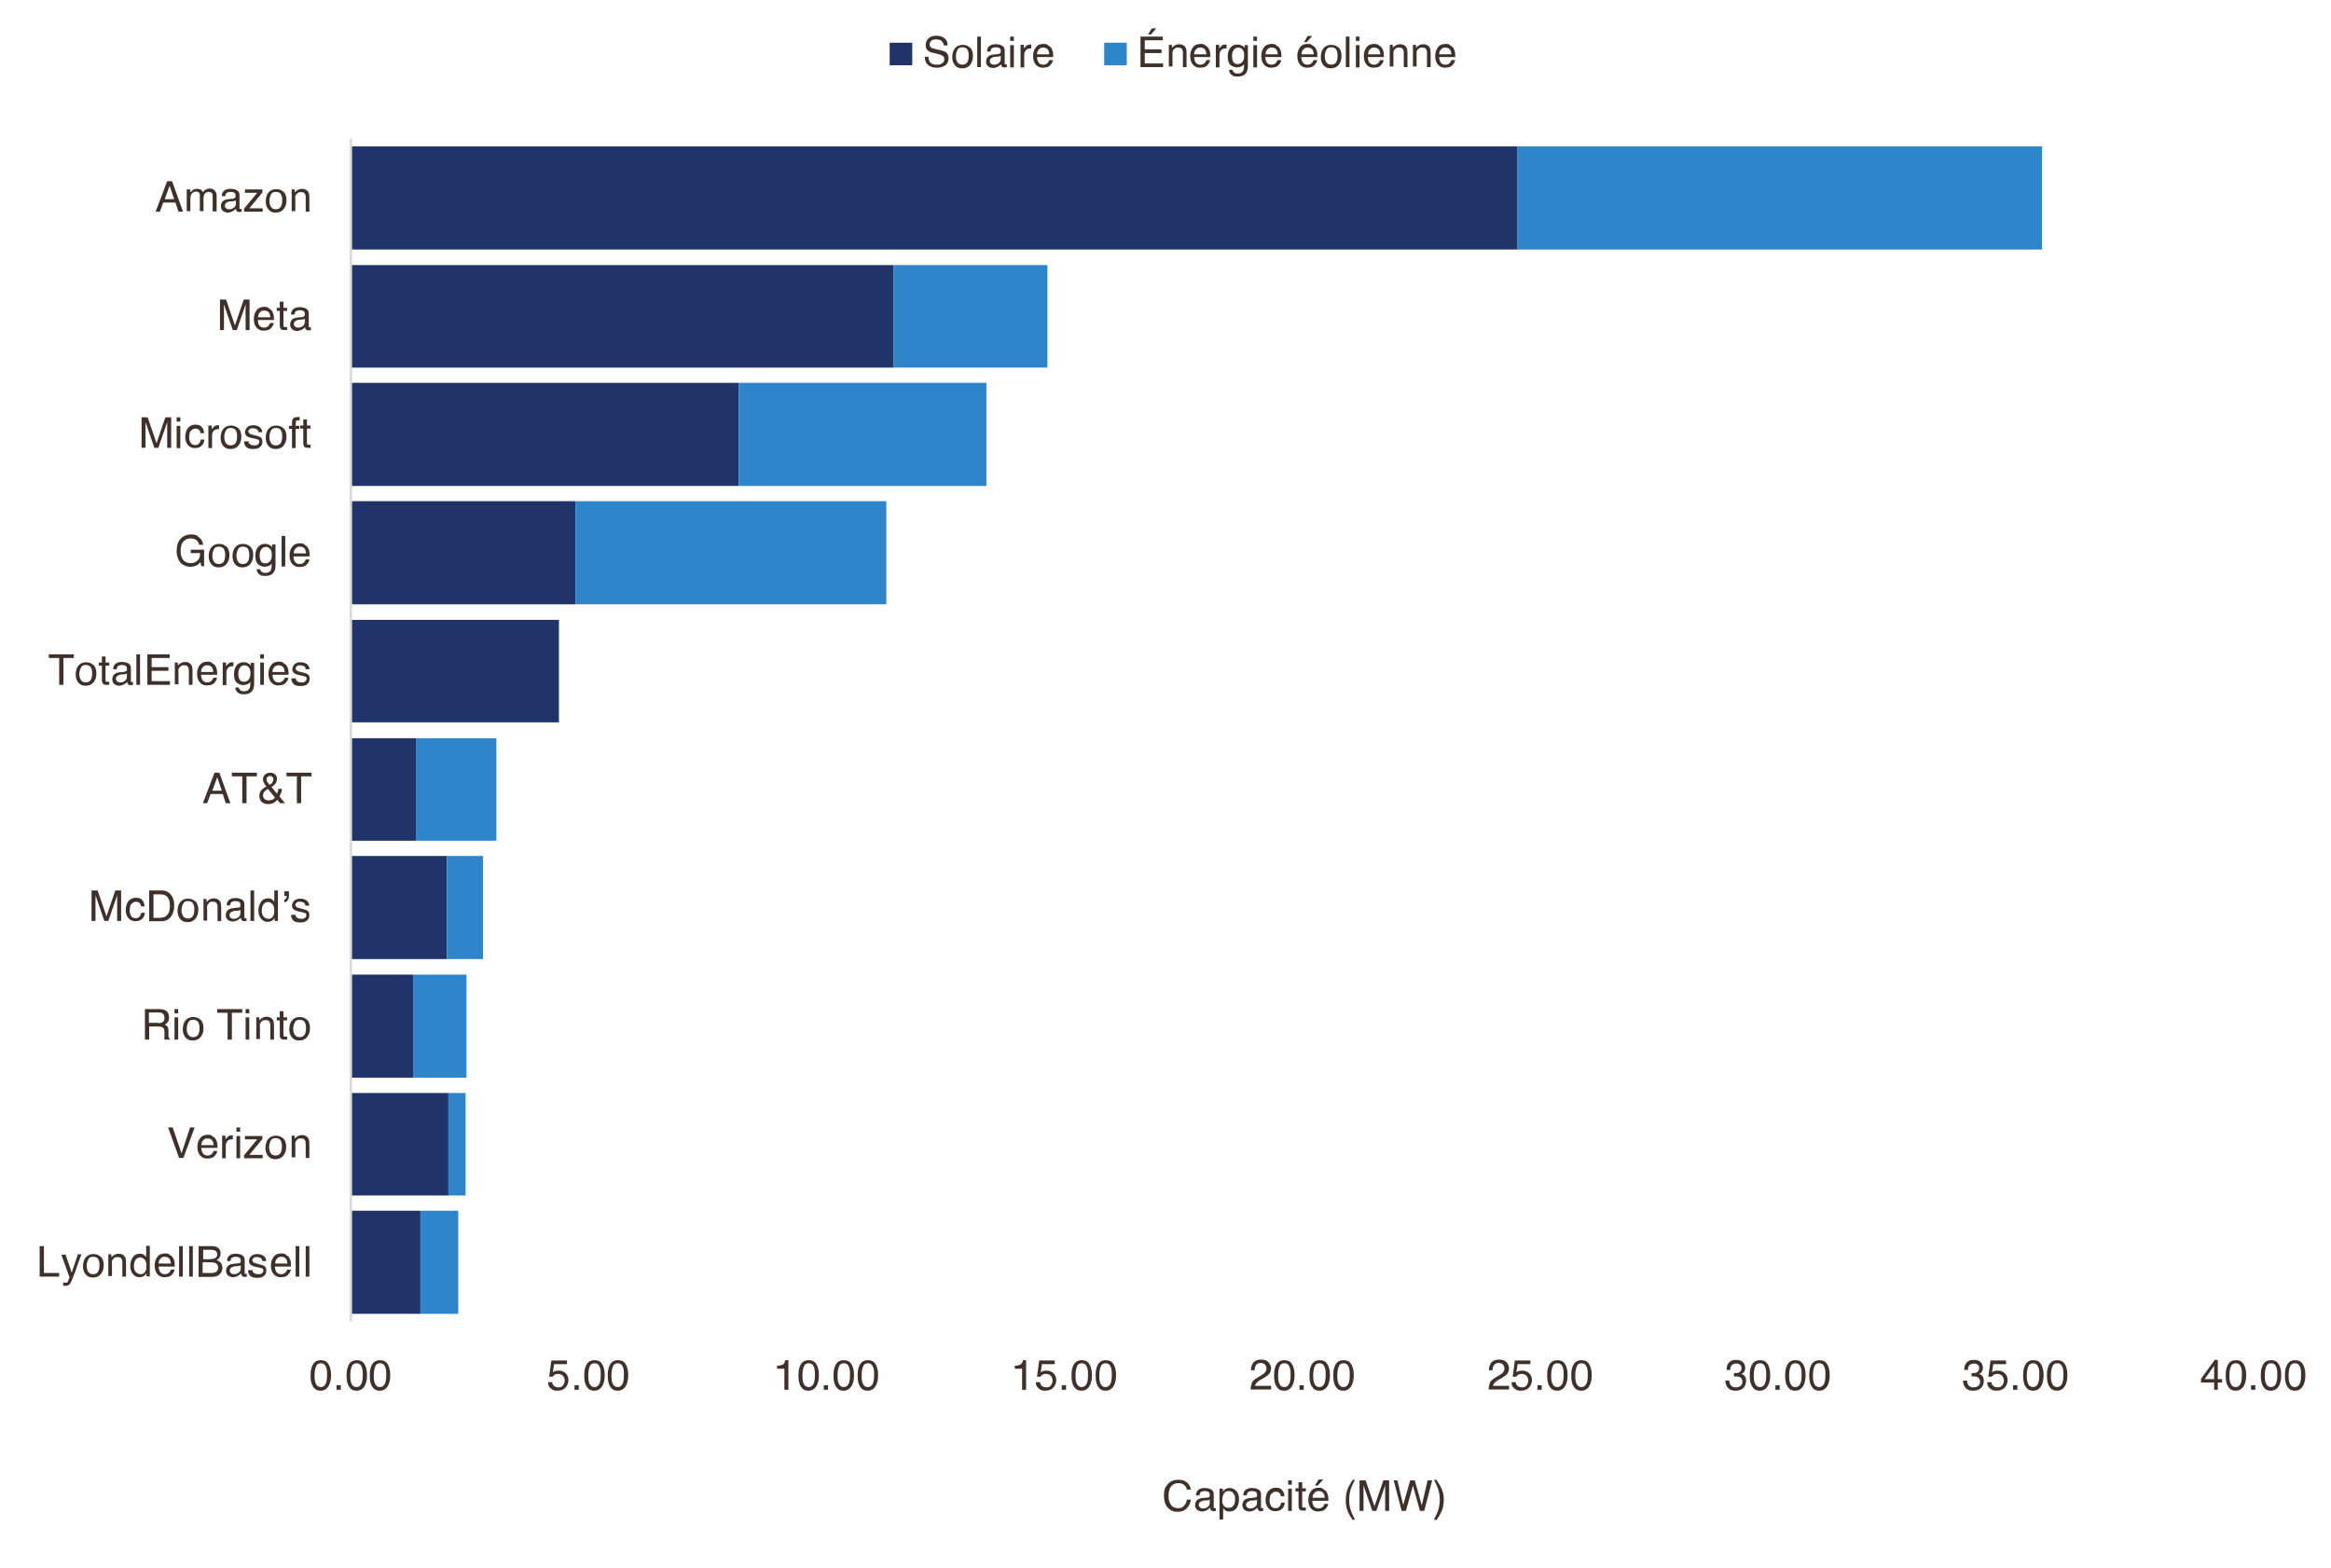 <?xml version="1.0" encoding="UTF-8"?>
<svg id="Layer_1" xmlns="http://www.w3.org/2000/svg" xmlns:xlink="http://www.w3.org/1999/xlink" version="1.1" viewBox="0 0 764 514">
  <!-- Generator: Adobe Illustrator 29.2.1, SVG Export Plug-In . SVG Version: 2.1.0 Build 116)  -->
  <defs>
    <style>
      .st0, .st1 {
        fill: none;
      }

      .st2 {
        fill: #3f312a;
      }

      .st3 {
        fill: #213469;
      }

      .st4 {
        clip-path: url(#clippath-17);
      }

      .st5 {
        clip-path: url(#clippath-19);
      }

      .st6 {
        clip-path: url(#clippath-11);
      }

      .st7 {
        clip-path: url(#clippath-16);
      }

      .st8 {
        clip-path: url(#clippath-18);
      }

      .st9 {
        clip-path: url(#clippath-10);
      }

      .st10 {
        clip-path: url(#clippath-15);
      }

      .st11 {
        clip-path: url(#clippath-13);
      }

      .st12 {
        clip-path: url(#clippath-14);
      }

      .st13 {
        clip-path: url(#clippath-12);
      }

      .st14 {
        clip-path: url(#clippath-27);
      }

      .st15 {
        clip-path: url(#clippath-26);
      }

      .st16 {
        clip-path: url(#clippath-20);
      }

      .st17 {
        clip-path: url(#clippath-21);
      }

      .st18 {
        clip-path: url(#clippath-22);
      }

      .st19 {
        clip-path: url(#clippath-23);
      }

      .st20 {
        clip-path: url(#clippath-24);
      }

      .st21 {
        clip-path: url(#clippath-25);
      }

      .st22 {
        clip-path: url(#clippath-1);
      }

      .st23 {
        clip-path: url(#clippath-3);
      }

      .st24 {
        clip-path: url(#clippath-4);
      }

      .st25 {
        clip-path: url(#clippath-2);
      }

      .st26 {
        clip-path: url(#clippath-7);
      }

      .st27 {
        clip-path: url(#clippath-6);
      }

      .st28 {
        clip-path: url(#clippath-9);
      }

      .st29 {
        clip-path: url(#clippath-8);
      }

      .st30 {
        clip-path: url(#clippath-5);
      }

      .st31 {
        fill: #2e85ca;
      }

      .st1 {
        stroke: #d9d9d9;
        stroke-linejoin: round;
        stroke-width: .8px;
      }
    </style>
    <clipPath id="clippath-1">
      <rect class="st0" x="114.8" y="45.4" width="624.7" height="388.8"/>
    </clipPath>
    <clipPath id="clippath-2">
      <rect class="st0" x="114.8" y="45.4" width="624.7" height="388.8"/>
    </clipPath>
    <clipPath id="clippath-3">
      <rect class="st0" x=".2" y=".4" width="763.6" height="513.2"/>
    </clipPath>
    <clipPath id="clippath-4">
      <rect class="st0" x=".2" y=".4" width="763.6" height="513.2"/>
    </clipPath>
    <clipPath id="clippath-5">
      <rect class="st0" x=".2" y=".4" width="763.6" height="513.2"/>
    </clipPath>
    <clipPath id="clippath-6">
      <rect class="st0" x=".2" y=".4" width="763.6" height="513.2"/>
    </clipPath>
    <clipPath id="clippath-7">
      <rect class="st0" x=".2" y=".4" width="763.6" height="513.2"/>
    </clipPath>
    <clipPath id="clippath-8">
      <rect class="st0" x=".2" y=".4" width="763.6" height="513.2"/>
    </clipPath>
    <clipPath id="clippath-9">
      <rect class="st0" x=".2" y=".4" width="763.6" height="513.2"/>
    </clipPath>
    <clipPath id="clippath-10">
      <rect class="st0" x=".2" y=".4" width="763.6" height="513.2"/>
    </clipPath>
    <clipPath id="clippath-11">
      <rect class="st0" x=".2" y=".4" width="763.6" height="513.2"/>
    </clipPath>
    <clipPath id="clippath-12">
      <rect class="st0" x=".2" y=".4" width="763.6" height="513.2"/>
    </clipPath>
    <clipPath id="clippath-13">
      <rect class="st0" x=".2" y=".4" width="763.6" height="513.2"/>
    </clipPath>
    <clipPath id="clippath-14">
      <rect class="st0" x=".2" y=".4" width="763.6" height="513.2"/>
    </clipPath>
    <clipPath id="clippath-15">
      <rect class="st0" x=".2" y=".4" width="763.6" height="513.2"/>
    </clipPath>
    <clipPath id="clippath-16">
      <rect class="st0" x=".2" y=".4" width="763.6" height="513.2"/>
    </clipPath>
    <clipPath id="clippath-17">
      <rect class="st0" x=".2" y=".4" width="763.6" height="513.2"/>
    </clipPath>
    <clipPath id="clippath-18">
      <rect class="st0" x=".2" y=".4" width="763.6" height="513.2"/>
    </clipPath>
    <clipPath id="clippath-19">
      <rect class="st0" x=".2" y=".4" width="763.6" height="513.2"/>
    </clipPath>
    <clipPath id="clippath-20">
      <rect class="st0" x=".2" y=".4" width="763.6" height="513.2"/>
    </clipPath>
    <clipPath id="clippath-21">
      <rect class="st0" x=".2" y=".4" width="763.6" height="513.2"/>
    </clipPath>
    <clipPath id="clippath-22">
      <rect class="st0" x=".2" y=".4" width="763.6" height="513.2"/>
    </clipPath>
    <clipPath id="clippath-23">
      <rect class="st0" x=".2" y=".4" width="763.6" height="513.2"/>
    </clipPath>
    <clipPath id="clippath-24">
      <rect class="st0" x=".2" y=".4" width="763.6" height="513.2"/>
    </clipPath>
    <clipPath id="clippath-25">
      <rect class="st0" x=".2" y=".4" width="763.6" height="513.2"/>
    </clipPath>
    <clipPath id="clippath-26">
      <rect class="st0" x=".2" y=".4" width="763.6" height="513.2"/>
    </clipPath>
    <clipPath id="clippath-27">
      <rect class="st0" x=".2" y=".4" width="763.6" height="513.2"/>
    </clipPath>
  </defs>
  <g class="st22">
    <path class="st3" d="M137.8,396.9h-22.9v33.8h22.9v-33.8ZM147,358.3h-32.1v33.6h32.1v-33.6ZM135.4,319.5h-20.5v33.8h20.5v-33.8ZM146.5,280.6h-31.6v33.8h31.6v-33.8ZM136.3,242h-21.4v33.6h21.4v-33.6ZM183.2,203.2h-68.3v33.6h68.3v-33.6ZM188.6,164.3h-73.8v33.8h73.8v-33.8ZM242.1,125.5h-127.2v33.8h127.2v-33.8ZM292.9,86.9H114.9v33.6h178v-33.6ZM497.4,48H114.9v33.8h382.5v-33.8Z"/>
  </g>
  <g class="st25">
    <path class="st31" d="M150.2,396.9h-12.4v33.8h12.4v-33.8ZM152.6,358.3h-5.7v33.6h5.7v-33.6ZM152.9,319.5h-17.5v33.8h17.5v-33.8ZM158.3,280.6h-11.8v33.8h11.8v-33.8ZM162.7,242h-26.4v33.6h26.4v-33.6ZM290.5,164.3h-101.9v33.8h101.9v-33.8ZM323.3,125.5h-81.2v33.8h81.2v-33.8ZM343.3,86.9h-50.4v33.6h50.4v-33.6ZM669.3,48h-171.9v33.8h171.9v-33.8Z"/>
  </g>
  <g class="st23">
    <line class="st1" x1="115" y1="45.5" x2="115" y2="433.2"/>
  </g>
  <g class="st24">
    <g>
      <path class="st2" d="M107.8,447.4c.4.8.7,1.9.7,3.3s-.2,2.4-.6,3.3c-.6,1.2-1.5,1.9-2.8,1.9s-2-.5-2.6-1.5c-.5-.8-.7-2-.7-3.4s.1-2.1.4-2.9c.5-1.5,1.5-2.2,2.9-2.2s2.2.5,2.7,1.6ZM106.6,453.9c.4-.6.6-1.6.6-3.2s-.1-2-.4-2.7c-.3-.7-.8-1.1-1.6-1.1s-1.3.3-1.6,1c-.3.7-.5,1.7-.5,3s.1,1.8.3,2.4c.3.9.9,1.4,1.7,1.4s1.1-.3,1.5-.8Z"/>
      <path class="st2" d="M110.3,454.1h1.4v1.5h-1.4v-1.5Z"/>
      <path class="st2" d="M119.6,447.4c.4.8.7,1.9.7,3.3s-.2,2.4-.6,3.3c-.6,1.2-1.5,1.9-2.8,1.9s-2-.5-2.6-1.5c-.5-.8-.7-2-.7-3.4s.1-2.1.4-2.9c.5-1.5,1.5-2.2,2.9-2.2s2.2.5,2.7,1.6ZM118.3,453.9c.4-.6.6-1.6.6-3.2s-.1-2-.4-2.7c-.3-.7-.8-1.1-1.6-1.1s-1.3.3-1.6,1c-.3.7-.5,1.7-.5,3s.1,1.8.3,2.4c.3.9.9,1.4,1.7,1.4s1.1-.3,1.5-.8Z"/>
      <path class="st2" d="M127.2,447.4c.4.8.7,1.9.7,3.3s-.2,2.4-.6,3.3c-.6,1.2-1.5,1.9-2.8,1.9s-2-.5-2.6-1.5c-.5-.8-.7-2-.7-3.4s.1-2.1.4-2.9c.5-1.5,1.5-2.2,2.9-2.2s2.2.5,2.7,1.6ZM126,453.9c.4-.6.6-1.6.6-3.2s-.1-2-.4-2.7c-.3-.7-.8-1.1-1.6-1.1s-1.3.3-1.6,1c-.3.7-.5,1.7-.5,3s.1,1.8.3,2.4c.3.9.9,1.4,1.7,1.4s1.1-.3,1.5-.8Z"/>
    </g>
  </g>
  <g class="st30">
    <g>
      <path class="st2" d="M181,453.1c0,.7.4,1.2,1,1.5.3.1.6.2,1,.2.7,0,1.3-.2,1.6-.7.3-.5.5-1,.5-1.5s-.2-1.2-.6-1.6c-.4-.4-.9-.6-1.5-.6s-.8,0-1.1.2c-.3.2-.6.4-.8.7h-1.1c0,0,.7-5.3.7-5.3h5.1v1.2h-4.2l-.4,2.7c.2-.2.4-.3.6-.4.4-.1.8-.2,1.3-.2.9,0,1.7.3,2.3.9.6.6.9,1.3.9,2.2s-.3,1.7-.9,2.4c-.6.7-1.5,1.1-2.7,1.1s-1.5-.2-2.1-.7c-.6-.4-1-1.1-1-2.1h1.3Z"/>
      <path class="st2" d="M188.3,454.1h1.4v1.5h-1.4v-1.5Z"/>
      <path class="st2" d="M197.5,447.4c.4.8.7,1.9.7,3.3s-.2,2.4-.6,3.3c-.6,1.2-1.5,1.9-2.8,1.9s-2-.5-2.6-1.5c-.5-.8-.7-2-.7-3.4s.1-2.1.4-2.9c.5-1.5,1.5-2.2,2.9-2.2s2.2.5,2.7,1.6ZM196.3,453.9c.4-.6.6-1.6.6-3.2s-.1-2-.4-2.7c-.3-.7-.8-1.1-1.6-1.1s-1.3.3-1.6,1c-.3.7-.5,1.7-.5,3s.1,1.8.3,2.4c.3.9.9,1.4,1.7,1.4s1.1-.3,1.5-.8Z"/>
      <path class="st2" d="M205.2,447.4c.4.8.7,1.9.7,3.3s-.2,2.4-.6,3.3c-.6,1.2-1.5,1.9-2.8,1.9s-2-.5-2.6-1.5c-.5-.8-.7-2-.7-3.4s.1-2.1.4-2.9c.5-1.5,1.5-2.2,2.9-2.2s2.2.5,2.7,1.6ZM203.9,453.9c.4-.6.6-1.6.6-3.2s-.1-2-.4-2.7c-.3-.7-.8-1.1-1.6-1.1s-1.3.3-1.6,1c-.3.7-.5,1.7-.5,3s.1,1.8.3,2.4c.3.9.9,1.4,1.7,1.4s1.1-.3,1.5-.8Z"/>
    </g>
  </g>
  <g class="st27">
    <g>
      <path class="st2" d="M254.7,448.6v-.9c.9,0,1.5-.2,1.9-.4s.6-.7.8-1.4h1v9.7h-1.3v-6.9h-2.3Z"/>
      <path class="st2" d="M267.7,447.4c.4.8.7,1.9.7,3.3s-.2,2.4-.6,3.3c-.6,1.2-1.5,1.9-2.8,1.9s-2-.5-2.6-1.5c-.5-.8-.7-2-.7-3.4s.1-2.1.4-2.9c.5-1.5,1.5-2.2,2.9-2.2s2.2.5,2.7,1.6ZM266.5,453.9c.4-.6.6-1.6.6-3.2s-.1-2-.4-2.7c-.3-.7-.8-1.1-1.6-1.1s-1.3.3-1.6,1c-.3.7-.5,1.7-.5,3s.1,1.8.3,2.4c.3.9.9,1.4,1.7,1.4s1.1-.3,1.5-.8Z"/>
      <path class="st2" d="M270,454.1h1.4v1.5h-1.4v-1.5Z"/>
      <path class="st2" d="M279.2,447.4c.4.8.7,1.9.7,3.3s-.2,2.4-.6,3.3c-.6,1.2-1.5,1.9-2.8,1.9s-2-.5-2.6-1.5c-.5-.8-.7-2-.7-3.4s.1-2.1.4-2.9c.5-1.5,1.5-2.2,2.9-2.2s2.2.5,2.7,1.6ZM278,453.9c.4-.6.6-1.6.6-3.2s-.1-2-.4-2.7c-.3-.7-.8-1.1-1.6-1.1s-1.3.3-1.6,1c-.3.7-.5,1.7-.5,3s.1,1.8.3,2.4c.3.9.9,1.4,1.7,1.4s1.1-.3,1.5-.8Z"/>
      <path class="st2" d="M287.1,447.4c.4.8.7,1.9.7,3.3s-.2,2.4-.6,3.3c-.6,1.2-1.5,1.9-2.8,1.9s-2-.5-2.6-1.5c-.5-.8-.7-2-.7-3.4s.1-2.1.4-2.9c.5-1.5,1.5-2.2,2.9-2.2s2.2.5,2.7,1.6ZM285.9,453.9c.4-.6.6-1.6.6-3.2s-.1-2-.4-2.7c-.3-.7-.8-1.1-1.6-1.1s-1.3.3-1.6,1c-.3.7-.5,1.7-.5,3s.1,1.8.3,2.4c.3.9.9,1.4,1.7,1.4s1.1-.3,1.5-.8Z"/>
    </g>
  </g>
  <g class="st26">
    <g>
      <path class="st2" d="M332.6,448.6v-.9c.9,0,1.5-.2,1.9-.4s.6-.7.8-1.4h1v9.7h-1.3v-6.9h-2.3Z"/>
      <path class="st2" d="M340.9,453.1c0,.7.4,1.2,1,1.5.3.1.6.2,1,.2.7,0,1.3-.2,1.6-.7.3-.5.5-1,.5-1.5s-.2-1.2-.6-1.6c-.4-.4-.9-.6-1.5-.6s-.8,0-1.1.2c-.3.2-.6.4-.8.7h-1.1c0,0,.7-5.3.7-5.3h5.1v1.2h-4.2l-.4,2.7c.2-.2.4-.3.6-.4.4-.1.8-.2,1.3-.2.9,0,1.7.3,2.3.9.6.6.9,1.3.9,2.2s-.3,1.7-.9,2.4c-.6.7-1.5,1.1-2.7,1.1s-1.5-.2-2.1-.7c-.6-.4-1-1.1-1-2.1h1.3Z"/>
      <path class="st2" d="M348,454.1h1.4v1.5h-1.4v-1.5Z"/>
      <path class="st2" d="M357.2,447.4c.4.8.7,1.9.7,3.3s-.2,2.4-.6,3.3c-.6,1.2-1.5,1.9-2.8,1.9s-2-.5-2.6-1.5c-.5-.8-.7-2-.7-3.4s.1-2.1.4-2.9c.5-1.5,1.5-2.2,2.9-2.2s2.2.5,2.7,1.6ZM356,453.9c.4-.6.6-1.6.6-3.2s-.1-2-.4-2.7c-.3-.7-.8-1.1-1.6-1.1s-1.3.3-1.6,1c-.3.7-.5,1.7-.5,3s.1,1.8.3,2.4c.3.9.9,1.4,1.7,1.4s1.1-.3,1.5-.8Z"/>
      <path class="st2" d="M365.1,447.4c.4.8.7,1.9.7,3.3s-.2,2.4-.6,3.3c-.6,1.2-1.5,1.9-2.8,1.9s-2-.5-2.6-1.5c-.5-.8-.7-2-.7-3.4s.1-2.1.4-2.9c.5-1.5,1.5-2.2,2.9-2.2s2.2.5,2.7,1.6ZM363.8,453.9c.4-.6.6-1.6.6-3.2s-.1-2-.4-2.7c-.3-.7-.8-1.1-1.6-1.1s-1.3.3-1.6,1c-.3.7-.5,1.7-.5,3s.1,1.8.3,2.4c.3.9.9,1.4,1.7,1.4s1.1-.3,1.5-.8Z"/>
    </g>
  </g>
  <g class="st29">
    <g>
      <path class="st2" d="M410.2,453.4c.3-.6.9-1.2,1.8-1.7l1.3-.8c.6-.3,1-.6,1.2-.9.4-.4.6-.8.6-1.3s-.2-1-.5-1.4c-.3-.3-.8-.5-1.4-.5-.8,0-1.4.3-1.7,1-.2.3-.3.8-.3,1.4h-1.2c0-.9.2-1.5.5-2.1.5-.9,1.5-1.4,2.8-1.4s1.9.3,2.5.9c.5.6.8,1.3.8,2s-.3,1.5-.8,2c-.3.3-.9.7-1.7,1.2l-.9.5c-.4.2-.8.5-1,.7-.5.4-.7.8-.9,1.3h5.3v1.2h-6.7c0-.8.2-1.6.5-2.2Z"/>
      <path class="st2" d="M423.6,447.4c.4.8.7,1.9.7,3.3s-.2,2.4-.6,3.3c-.6,1.2-1.5,1.9-2.8,1.9s-2-.5-2.6-1.5c-.5-.8-.7-2-.7-3.4s.1-2.1.4-2.9c.5-1.5,1.5-2.2,2.9-2.2s2.2.5,2.7,1.6ZM422.4,453.9c.4-.6.6-1.6.6-3.2s-.1-2-.4-2.7c-.3-.7-.8-1.1-1.6-1.1s-1.3.3-1.6,1c-.3.7-.5,1.7-.5,3s.1,1.8.3,2.4c.3.9.9,1.4,1.7,1.4s1.1-.3,1.5-.8Z"/>
      <path class="st2" d="M425.9,454.1h1.4v1.5h-1.4v-1.5Z"/>
      <path class="st2" d="M435.2,447.4c.4.8.7,1.9.7,3.3s-.2,2.4-.6,3.3c-.6,1.2-1.5,1.9-2.8,1.9s-2-.5-2.6-1.5c-.5-.8-.7-2-.7-3.4s.1-2.1.4-2.9c.5-1.5,1.5-2.2,2.9-2.2s2.2.5,2.7,1.6ZM433.9,453.9c.4-.6.6-1.6.6-3.2s-.1-2-.4-2.7c-.3-.7-.8-1.1-1.6-1.1s-1.3.3-1.6,1c-.3.7-.5,1.7-.5,3s.1,1.8.3,2.4c.3.9.9,1.4,1.7,1.4s1.1-.3,1.5-.8Z"/>
      <path class="st2" d="M443,447.4c.4.8.7,1.9.7,3.3s-.2,2.4-.6,3.3c-.6,1.2-1.5,1.9-2.8,1.9s-2-.5-2.6-1.5c-.5-.8-.7-2-.7-3.4s.1-2.1.4-2.9c.5-1.5,1.5-2.2,2.9-2.2s2.2.5,2.7,1.6ZM441.8,453.9c.4-.6.6-1.6.6-3.2s-.1-2-.4-2.7c-.3-.7-.8-1.1-1.6-1.1s-1.3.3-1.6,1c-.3.7-.5,1.7-.5,3s.1,1.8.3,2.4c.3.9.9,1.4,1.7,1.4s1.1-.3,1.5-.8Z"/>
    </g>
  </g>
  <g class="st28">
    <g>
      <path class="st2" d="M488.2,453.4c.3-.6.9-1.2,1.8-1.7l1.3-.8c.6-.3,1-.6,1.2-.9.4-.4.6-.8.6-1.3s-.2-1-.5-1.4c-.3-.3-.8-.5-1.4-.5-.8,0-1.4.3-1.7,1-.2.3-.3.8-.3,1.4h-1.2c0-.9.2-1.5.5-2.1.5-.9,1.5-1.4,2.8-1.4s1.9.3,2.5.9c.5.6.8,1.3.8,2s-.3,1.5-.8,2c-.3.3-.9.7-1.7,1.2l-.9.5c-.4.2-.8.5-1,.7-.5.4-.7.8-.9,1.3h5.3v1.2h-6.7c0-.8.2-1.6.5-2.2Z"/>
      <path class="st2" d="M496.8,453.1c0,.7.4,1.2,1,1.5.3.1.6.2,1,.2.7,0,1.3-.2,1.6-.7.3-.5.5-1,.5-1.5s-.2-1.2-.6-1.6c-.4-.4-.9-.6-1.5-.6s-.8,0-1.1.2c-.3.2-.6.4-.8.7h-1.1c0,0,.7-5.3.7-5.3h5.1v1.2h-4.2l-.4,2.7c.2-.2.4-.3.6-.4.4-.1.8-.2,1.3-.2.9,0,1.7.3,2.3.9.6.6.9,1.3.9,2.2s-.3,1.7-.9,2.4c-.6.7-1.5,1.1-2.7,1.1s-1.5-.2-2.1-.7c-.6-.4-1-1.1-1-2.1h1.3Z"/>
      <path class="st2" d="M503.9,454.1h1.4v1.5h-1.4v-1.5Z"/>
      <path class="st2" d="M513.1,447.4c.4.8.7,1.9.7,3.3s-.2,2.4-.6,3.3c-.6,1.2-1.5,1.9-2.8,1.9s-2-.5-2.6-1.5c-.5-.8-.7-2-.7-3.4s.1-2.1.4-2.9c.5-1.5,1.5-2.2,2.9-2.2s2.2.5,2.7,1.6ZM511.9,453.9c.4-.6.6-1.6.6-3.2s-.1-2-.4-2.7c-.3-.7-.8-1.1-1.6-1.1s-1.3.3-1.6,1c-.3.7-.5,1.7-.5,3s.1,1.8.3,2.4c.3.9.9,1.4,1.7,1.4s1.1-.3,1.5-.8Z"/>
      <path class="st2" d="M521,447.4c.4.8.7,1.9.7,3.3s-.2,2.4-.6,3.3c-.6,1.2-1.5,1.9-2.8,1.9s-2-.5-2.6-1.5c-.5-.8-.7-2-.7-3.4s.1-2.1.4-2.9c.5-1.5,1.5-2.2,2.9-2.2s2.2.5,2.7,1.6ZM519.8,453.9c.4-.6.6-1.6.6-3.2s-.1-2-.4-2.7c-.3-.7-.8-1.1-1.6-1.1s-1.3.3-1.6,1c-.3.7-.5,1.7-.5,3s.1,1.8.3,2.4c.3.9.9,1.4,1.7,1.4s1.1-.3,1.5-.8Z"/>
    </g>
  </g>
  <g class="st9">
    <g>
      <path class="st2" d="M566.3,454.9c-.5-.6-.8-1.4-.8-2.3h1.3c0,.6.2,1.1.4,1.4.3.5.9.8,1.7.8s1.2-.2,1.6-.5c.4-.3.6-.8.6-1.3s-.2-1.1-.6-1.4c-.4-.3-1-.4-1.7-.4s-.2,0-.2,0c0,0-.2,0-.3,0v-1.1c.1,0,.2,0,.3,0,0,0,.2,0,.3,0,.5,0,.8,0,1.1-.2.5-.3.8-.7.8-1.4s-.2-.9-.5-1.1c-.3-.3-.7-.4-1.2-.4-.8,0-1.4.3-1.7.8-.2.3-.3.7-.3,1.3h-1.2c0-.7.1-1.3.4-1.9.5-.9,1.4-1.4,2.6-1.4s1.8.2,2.3.7c.5.4.8,1.1.8,1.9s-.2,1.1-.5,1.5c-.2.2-.5.4-.8.5.5.1.9.4,1.2.8.3.4.4.9.4,1.5,0,.9-.3,1.7-.9,2.3-.6.6-1.5.9-2.6.9s-2-.3-2.5-1Z"/>
      <path class="st2" d="M579.5,447.4c.4.8.7,1.9.7,3.3s-.2,2.4-.6,3.3c-.6,1.2-1.5,1.9-2.8,1.9s-2-.5-2.6-1.5c-.5-.8-.7-2-.7-3.4s.1-2.1.4-2.9c.5-1.5,1.5-2.2,2.9-2.2s2.2.5,2.7,1.6ZM578.3,453.9c.4-.6.6-1.6.6-3.2s-.1-2-.4-2.7c-.3-.7-.8-1.1-1.6-1.1s-1.3.3-1.6,1c-.3.7-.5,1.7-.5,3s.1,1.8.3,2.4c.3.9.9,1.4,1.7,1.4s1.1-.3,1.5-.8Z"/>
      <path class="st2" d="M581.9,454.1h1.4v1.5h-1.4v-1.5Z"/>
      <path class="st2" d="M591.1,447.4c.4.8.7,1.9.7,3.3s-.2,2.4-.6,3.3c-.6,1.2-1.5,1.9-2.8,1.9s-2-.5-2.6-1.5c-.5-.8-.7-2-.7-3.4s.1-2.1.4-2.9c.5-1.5,1.5-2.2,2.9-2.2s2.2.5,2.7,1.6ZM589.9,453.9c.4-.6.6-1.6.6-3.2s-.1-2-.4-2.7c-.3-.7-.8-1.1-1.6-1.1s-1.3.3-1.6,1c-.3.7-.5,1.7-.5,3s.1,1.8.3,2.4c.3.9.9,1.4,1.7,1.4s1.1-.3,1.5-.8Z"/>
      <path class="st2" d="M599,447.4c.4.8.7,1.9.7,3.3s-.2,2.4-.6,3.3c-.6,1.2-1.5,1.9-2.8,1.9s-2-.5-2.6-1.5c-.5-.8-.7-2-.7-3.4s.1-2.1.4-2.9c.5-1.5,1.5-2.2,2.9-2.2s2.2.5,2.7,1.6ZM597.7,453.9c.4-.6.6-1.6.6-3.2s-.1-2-.4-2.7c-.3-.7-.8-1.1-1.6-1.1s-1.3.3-1.6,1c-.3.7-.5,1.7-.5,3s.1,1.8.3,2.4c.3.9.9,1.4,1.7,1.4s1.1-.3,1.5-.8Z"/>
    </g>
  </g>
  <g class="st6">
    <g>
      <path class="st2" d="M644.2,454.9c-.5-.6-.8-1.4-.8-2.3h1.3c0,.6.2,1.1.4,1.4.3.5.9.8,1.7.8s1.2-.2,1.6-.5c.4-.3.6-.8.6-1.3s-.2-1.1-.6-1.4c-.4-.3-1-.4-1.7-.4s-.2,0-.2,0c0,0-.2,0-.3,0v-1.1c.1,0,.2,0,.3,0,0,0,.2,0,.3,0,.5,0,.8,0,1.1-.2.5-.3.8-.7.8-1.4s-.2-.9-.5-1.1c-.3-.3-.7-.4-1.2-.4-.8,0-1.4.3-1.7.8-.2.3-.3.7-.3,1.3h-1.2c0-.7.1-1.3.4-1.9.5-.9,1.4-1.4,2.6-1.4s1.8.2,2.3.7c.5.4.8,1.1.8,1.9s-.2,1.1-.5,1.5c-.2.2-.5.4-.8.5.5.1.9.4,1.2.8.3.4.4.9.4,1.5,0,.9-.3,1.7-.9,2.3-.6.6-1.5.9-2.6.9s-2-.3-2.5-1Z"/>
      <path class="st2" d="M652.7,453.1c0,.7.4,1.2,1,1.5.3.1.6.2,1,.2.7,0,1.3-.2,1.6-.7.3-.5.5-1,.5-1.5s-.2-1.2-.6-1.6c-.4-.4-.9-.6-1.5-.6s-.8,0-1.1.2c-.3.2-.6.4-.8.7h-1.1c0,0,.7-5.3.7-5.3h5.1v1.2h-4.2l-.4,2.7c.2-.2.4-.3.6-.4.4-.1.8-.2,1.3-.2.9,0,1.7.3,2.3.9.6.6.9,1.3.9,2.2s-.3,1.7-.9,2.4c-.6.7-1.5,1.1-2.7,1.1s-1.5-.2-2.1-.7c-.6-.4-1-1.1-1-2.1h1.3Z"/>
      <path class="st2" d="M659.8,454.1h1.4v1.5h-1.4v-1.5Z"/>
      <path class="st2" d="M669.1,447.4c.4.8.7,1.9.7,3.3s-.2,2.4-.6,3.3c-.6,1.2-1.5,1.9-2.8,1.9s-2-.5-2.6-1.5c-.5-.8-.7-2-.7-3.4s.1-2.1.4-2.9c.5-1.5,1.5-2.2,2.9-2.2s2.2.5,2.7,1.6ZM667.8,453.9c.4-.6.6-1.6.6-3.2s-.1-2-.4-2.7c-.3-.7-.8-1.1-1.6-1.1s-1.3.3-1.6,1c-.3.7-.5,1.7-.5,3s.1,1.8.3,2.4c.3.9.9,1.4,1.7,1.4s1.1-.3,1.5-.8Z"/>
      <path class="st2" d="M676.9,447.4c.4.8.7,1.9.7,3.3s-.2,2.4-.6,3.3c-.6,1.2-1.5,1.9-2.8,1.9s-2-.5-2.6-1.5c-.5-.8-.7-2-.7-3.4s.1-2.1.4-2.9c.5-1.5,1.5-2.2,2.9-2.2s2.2.5,2.7,1.6ZM675.7,453.9c.4-.6.6-1.6.6-3.2s-.1-2-.4-2.7c-.3-.7-.8-1.1-1.6-1.1s-1.3.3-1.6,1c-.3.7-.5,1.7-.5,3s.1,1.8.3,2.4c.3.9.9,1.4,1.7,1.4s1.1-.3,1.5-.8Z"/>
    </g>
  </g>
  <g class="st13">
    <g>
      <path class="st2" d="M725.7,455.6v-2.4h-4.3v-1.2l4.5-6.2h1v6.3h1.4v1.1h-1.4v2.4h-1.2ZM725.7,452.1v-4.4l-3.1,4.4h3.1Z"/>
      <path class="st2" d="M735.5,447.4c.4.8.7,1.9.7,3.3s-.2,2.4-.6,3.3c-.6,1.2-1.5,1.9-2.8,1.9s-2-.5-2.6-1.5c-.5-.8-.7-2-.7-3.4s.1-2.1.4-2.9c.5-1.5,1.5-2.2,2.9-2.2s2.2.5,2.7,1.6ZM734.2,453.9c.4-.6.6-1.6.6-3.2s-.1-2-.4-2.7c-.3-.7-.8-1.1-1.6-1.1s-1.3.3-1.6,1c-.3.7-.5,1.7-.5,3s.1,1.8.3,2.4c.3.9.9,1.4,1.7,1.4s1.1-.3,1.5-.8Z"/>
      <path class="st2" d="M737.8,454.1h1.4v1.5h-1.4v-1.5Z"/>
      <path class="st2" d="M747,447.4c.4.8.7,1.9.7,3.3s-.2,2.4-.6,3.3c-.6,1.2-1.5,1.9-2.8,1.9s-2-.5-2.6-1.5c-.5-.8-.7-2-.7-3.4s.1-2.1.4-2.9c.5-1.5,1.5-2.2,2.9-2.2s2.2.5,2.7,1.6ZM745.8,453.9c.4-.6.6-1.6.6-3.2s-.1-2-.4-2.7c-.3-.7-.8-1.1-1.6-1.1s-1.3.3-1.6,1c-.3.7-.5,1.7-.5,3s.1,1.8.3,2.4c.3.9.9,1.4,1.7,1.4s1.1-.3,1.5-.8Z"/>
      <path class="st2" d="M754.9,447.4c.4.8.7,1.9.7,3.3s-.2,2.4-.6,3.3c-.6,1.2-1.5,1.9-2.8,1.9s-2-.5-2.6-1.5c-.5-.8-.7-2-.7-3.4s.1-2.1.4-2.9c.5-1.5,1.5-2.2,2.9-2.2s2.2.5,2.7,1.6ZM753.6,453.9c.4-.6.6-1.6.6-3.2s-.1-2-.4-2.7c-.3-.7-.8-1.1-1.6-1.1s-1.3.3-1.6,1c-.3.7-.5,1.7-.5,3s.1,1.8.3,2.4c.3.9.9,1.4,1.7,1.4s1.1-.3,1.5-.8Z"/>
    </g>
  </g>
  <g class="st11">
    <g>
      <path class="st2" d="M54.9,59.4h1.5l3.6,10h-1.5l-1-3h-4l-1.1,3h-1.4l3.8-10ZM57.1,65.3l-1.5-4.4-1.6,4.4h3.1Z"/>
      <path class="st2" d="M61.2,62.1h1.2v1c.3-.4.6-.6.8-.8.4-.3.9-.4,1.4-.4s1.1.1,1.4.4c.2.2.4.4.5.7.3-.4.6-.7,1-.9.4-.2.8-.3,1.2-.3,1,0,1.6.4,2,1.1s.3.9.3,1.5v4.9h-1.3v-5.1c0-.5-.1-.8-.4-1-.2-.2-.5-.3-.9-.3s-.9.2-1.2.5-.5.9-.5,1.6v4.2h-1.2v-4.8c0-.5,0-.9-.2-1.1-.2-.3-.5-.5-1-.5s-.9.2-1.3.5c-.4.4-.6,1-.6,2v3.9h-1.2v-7.3Z"/>
      <path class="st2" d="M76.6,65c.3,0,.5-.2.6-.4,0-.1,0-.3,0-.5,0-.4-.1-.7-.4-.9s-.7-.3-1.3-.3-1.1.2-1.4.5c-.1.2-.2.5-.3.9h-1.1c0-.9.3-1.5.9-1.9.6-.4,1.2-.5,2-.5s1.6.2,2.1.5c.5.3.8.8.8,1.5v4.2c0,.1,0,.2,0,.3,0,0,.2.1.3.1s.1,0,.2,0c0,0,.1,0,.2,0v.9c-.2,0-.3,0-.4.1-.1,0-.2,0-.4,0-.4,0-.7-.1-.9-.4-.1-.2-.2-.4-.2-.7-.2.3-.6.6-1.1.9-.5.2-1,.4-1.5.4s-1.2-.2-1.7-.6c-.4-.4-.6-.9-.6-1.5s.2-1.2.6-1.6c.4-.4,1-.6,1.7-.7l2-.2ZM74.1,68.3c.3.2.6.3.9.3s.9,0,1.3-.3c.7-.3,1-.9,1-1.6v-1c-.1,0-.3.2-.6.2-.2,0-.5.1-.7.1h-.7c-.4.2-.8.2-1,.4-.4.2-.6.6-.6,1s.1.6.4.8Z"/>
      <path class="st2" d="M80,68.4l4.3-5.2h-4v-1.1h5.7v1l-4.3,5.2h4.4v1.1h-6.1v-1Z"/>
      <path class="st2" d="M92.9,62.8c.6.6,1,1.5,1,2.8s-.3,2.1-.9,2.9c-.6.8-1.5,1.2-2.6,1.2s-1.8-.3-2.4-1c-.6-.7-.9-1.6-.9-2.7s.3-2.2.9-2.9c.6-.7,1.4-1.1,2.5-1.1s1.7.3,2.4.9ZM92.1,67.7c.3-.6.4-1.3.4-2.1s-.1-1.2-.3-1.7c-.3-.7-.9-1-1.8-1s-1.3.3-1.6.9c-.3.6-.5,1.3-.5,2.1s.2,1.4.5,1.9c.3.5.9.8,1.6.8s1.4-.3,1.7-.9Z"/>
      <path class="st2" d="M95.4,62.1h1.2v1c.3-.4.7-.7,1.1-.9.4-.2.8-.3,1.3-.3,1,0,1.7.4,2.1,1.1.2.4.3,1,.3,1.7v4.7h-1.2v-4.6c0-.4,0-.8-.2-1.1-.2-.5-.6-.7-1.2-.7s-.5,0-.7,0c-.3.1-.6.3-.9.6-.2.2-.3.5-.4.7s0,.6,0,1.1v3.8h-1.2v-7.3Z"/>
    </g>
  </g>
  <g class="st12">
    <g>
      <path class="st2" d="M72.2,98.2h1.9l2.9,8.5,2.9-8.5h1.9v10h-1.3v-5.9c0-.2,0-.5,0-1s0-1,0-1.5l-2.9,8.4h-1.3l-2.9-8.4v.3c0,.2,0,.6,0,1.1,0,.5,0,.9,0,1.1v5.9h-1.3v-10Z"/>
      <path class="st2" d="M88.1,101.1c.5.2.9.6,1.1.9.2.4.4.8.5,1.3,0,.3.1.9.1,1.6h-5.3c0,.7.2,1.3.5,1.8.3.4.8.7,1.5.7s1.1-.2,1.5-.6c.2-.2.4-.5.5-.9h1.2c0,.3-.1.6-.3.9-.2.3-.4.6-.6.8-.4.4-.8.6-1.4.7-.3,0-.6.1-1,.1-.9,0-1.7-.3-2.3-1-.6-.7-.9-1.6-.9-2.8s.3-2.1.9-2.9,1.5-1.1,2.5-1.1,1,.1,1.5.4ZM88.6,104c0-.5-.2-1-.3-1.3-.3-.6-.9-.9-1.7-.9s-1,.2-1.4.6c-.4.4-.6.9-.6,1.6h4Z"/>
      <path class="st2" d="M91.7,98.9h1.2v2h1.2v1h-1.2v4.8c0,.3,0,.4.3.5,0,0,.3,0,.5,0s.1,0,.2,0c0,0,.1,0,.2,0v1c-.1,0-.3,0-.4,0-.2,0-.3,0-.5,0-.6,0-1-.1-1.2-.4-.2-.3-.3-.7-.3-1.1v-4.8h-1v-1h1v-2Z"/>
      <path class="st2" d="M99.3,103.8c.3,0,.5-.2.6-.4,0-.1,0-.3,0-.5,0-.4-.1-.7-.4-.9s-.7-.3-1.3-.3-1.1.2-1.4.5c-.1.2-.2.5-.3.9h-1.1c0-.9.3-1.5.9-1.9.6-.4,1.2-.5,2-.5s1.6.2,2.1.5c.5.3.8.8.8,1.5v4.2c0,.1,0,.2,0,.3,0,0,.2.1.3.1s.1,0,.2,0c0,0,.1,0,.2,0v.9c-.2,0-.3,0-.4.1-.1,0-.2,0-.4,0-.4,0-.7-.1-.9-.4-.1-.2-.2-.4-.2-.7-.2.3-.6.6-1.1.9-.5.2-1,.4-1.5.4s-1.2-.2-1.7-.6c-.4-.4-.6-.9-.6-1.5s.2-1.2.6-1.6c.4-.4,1-.6,1.7-.7l2-.2ZM96.7,107.1c.3.2.6.3.9.3s.9,0,1.3-.3c.7-.3,1-.9,1-1.6v-1c-.1,0-.3.2-.6.2-.2,0-.5.1-.7.1h-.7c-.4.2-.8.2-1,.4-.4.2-.6.6-.6,1s.1.6.4.8Z"/>
    </g>
  </g>
  <g class="st10">
    <g>
      <path class="st2" d="M46.5,136.8h1.9l2.9,8.5,2.9-8.5h1.9v10h-1.3v-5.9c0-.2,0-.5,0-1s0-1,0-1.5l-2.9,8.4h-1.3l-2.9-8.4v.3c0,.2,0,.6,0,1.1,0,.5,0,.9,0,1.1v5.9h-1.3v-10Z"/>
      <path class="st2" d="M57.9,136.8h1.2v1.4h-1.2v-1.4ZM57.9,139.6h1.2v7.3h-1.2v-7.3Z"/>
      <path class="st2" d="M66,139.9c.5.4.8,1.1.9,2.1h-1.2c0-.5-.2-.8-.5-1.1-.3-.3-.7-.4-1.2-.4s-1.3.4-1.7,1.1c-.2.5-.3,1.1-.3,1.8s.2,1.3.5,1.8c.3.5.8.7,1.5.7s.9-.2,1.2-.5.5-.7.6-1.3h1.2c-.1,1-.5,1.7-1,2.1-.5.4-1.2.7-2.1.7s-1.7-.3-2.3-1c-.6-.7-.9-1.6-.9-2.6s.3-2.3.9-3c.6-.7,1.4-1.1,2.4-1.1s1.5.2,2,.6Z"/>
      <path class="st2" d="M68.2,139.5h1.2v1.3c0-.2.3-.5.7-.9.4-.4.8-.5,1.3-.5s0,0,.1,0c0,0,.1,0,.3,0v1.3c0,0-.1,0-.2,0s-.1,0-.2,0c-.6,0-1.1.2-1.4.6-.3.4-.5.9-.5,1.4v4.2h-1.2v-7.3Z"/>
      <path class="st2" d="M78.1,140.3c.6.6,1,1.5,1,2.8s-.3,2.1-.9,2.9c-.6.8-1.5,1.2-2.6,1.2s-1.8-.3-2.4-1c-.6-.7-.9-1.6-.9-2.7s.3-2.2.9-2.9c.6-.7,1.4-1.1,2.5-1.1s1.7.3,2.4.9ZM77.3,145.1c.3-.6.4-1.3.4-2.1s-.1-1.2-.3-1.7c-.3-.7-.9-1-1.8-1s-1.3.3-1.6.9c-.3.6-.5,1.3-.5,2.1s.2,1.4.5,1.9c.3.5.9.8,1.6.8s1.4-.3,1.7-.9Z"/>
      <path class="st2" d="M81.4,144.5c0,.4.1.7.3.9.3.4.9.6,1.6.6s.9,0,1.2-.3.5-.5.5-.9-.1-.6-.4-.7c-.2,0-.5-.2-1.1-.3l-1-.2c-.6-.2-1.1-.3-1.4-.5-.5-.3-.8-.8-.8-1.4s.3-1.2.8-1.7,1.2-.6,2-.6,1.9.3,2.4,1c.3.4.5.9.4,1.3h-1.2c0-.3-.1-.5-.3-.8-.3-.3-.8-.5-1.5-.5s-.8,0-1.1.3-.4.4-.4.7.2.6.5.8c.2.1.5.2.8.3l.8.2c.9.2,1.5.4,1.8.6.5.3.7.8.7,1.5s-.2,1.2-.7,1.7-1.3.7-2.3.7-1.9-.2-2.3-.7c-.5-.5-.7-1.1-.7-1.8h1.2Z"/>
      <path class="st2" d="M92.9,140.3c.6.6,1,1.5,1,2.8s-.3,2.1-.9,2.9c-.6.8-1.5,1.2-2.6,1.2s-1.8-.3-2.4-1c-.6-.7-.9-1.6-.9-2.7s.3-2.2.9-2.9c.6-.7,1.4-1.1,2.5-1.1s1.7.3,2.4.9ZM92.1,145.1c.3-.6.4-1.3.4-2.1s-.1-1.2-.3-1.7c-.3-.7-.9-1-1.8-1s-1.3.3-1.6.9c-.3.6-.5,1.3-.5,2.1s.2,1.4.5,1.9c.3.5.9.8,1.6.8s1.4-.3,1.7-.9Z"/>
      <path class="st2" d="M96,137.3c.3-.4.8-.6,1.7-.6s.2,0,.2,0c0,0,.2,0,.3,0v1.1c-.1,0-.2,0-.3,0,0,0-.1,0-.2,0-.4,0-.6,0-.7.3,0,.2-.1.7-.1,1.5h1.2v1h-1.2v6.3h-1.2v-6.3h-1v-1h1v-1.1c0-.5.1-.9.3-1.1Z"/>
      <path class="st2" d="M99.4,137.5h1.2v2h1.2v1h-1.2v4.8c0,.3,0,.4.3.5,0,0,.3,0,.5,0s.1,0,.2,0c0,0,.1,0,.2,0v1c-.1,0-.3,0-.4,0-.2,0-.3,0-.5,0-.6,0-1-.1-1.2-.4-.2-.3-.3-.7-.3-1.1v-4.8h-1v-1h1v-2Z"/>
    </g>
  </g>
  <g class="st7">
    <g>
      <path class="st2" d="M64.8,175.9c1,.5,1.6,1.4,1.8,2.7h-1.3c-.2-.7-.5-1.3-1-1.6-.5-.3-1.1-.5-1.9-.5s-1.7.3-2.3,1c-.6.7-.9,1.7-.9,3.1s.3,2.2.8,2.9c.5.7,1.3,1.1,2.5,1.1s1.6-.3,2.2-.8c.6-.5.9-1.4.9-2.5h-3.1v-1.1h4.4v5.4h-.9l-.3-1.3c-.5.5-.9.9-1.2,1-.6.3-1.3.5-2.2.5s-2.2-.4-3-1.2c-.9-1-1.4-2.3-1.4-4s.4-3,1.3-4c.9-.9,2-1.4,3.3-1.4s1.7.2,2.4.5Z"/>
      <path class="st2" d="M74.2,179.1c.6.6,1,1.5,1,2.8s-.3,2.1-.9,2.9c-.6.8-1.5,1.2-2.6,1.2s-1.8-.3-2.4-1c-.6-.7-.9-1.6-.9-2.7s.3-2.2.9-2.9c.6-.7,1.4-1.1,2.5-1.1s1.7.3,2.4.9ZM73.4,184c.3-.6.4-1.3.4-2.1s-.1-1.2-.3-1.7c-.3-.7-.9-1-1.8-1s-1.3.3-1.6.9c-.3.6-.5,1.3-.5,2.1s.2,1.4.5,1.9c.3.5.9.8,1.6.8s1.4-.3,1.7-.9Z"/>
      <path class="st2" d="M82,179.1c.6.6,1,1.5,1,2.8s-.3,2.1-.9,2.9c-.6.8-1.5,1.2-2.6,1.2s-1.8-.3-2.4-1c-.6-.7-.9-1.6-.9-2.7s.3-2.2.9-2.9c.6-.7,1.4-1.1,2.5-1.1s1.7.3,2.4.9ZM81.3,184c.3-.6.4-1.3.4-2.1s-.1-1.2-.3-1.7c-.3-.7-.9-1-1.8-1s-1.3.3-1.6.9c-.3.6-.5,1.3-.5,2.1s.2,1.4.5,1.9c.3.5.9.8,1.6.8s1.4-.3,1.7-.9Z"/>
      <path class="st2" d="M88.5,178.7c.2.2.5.4.7.7v-.9h1.1v6.6c0,.9-.1,1.7-.4,2.2-.5,1-1.5,1.5-2.9,1.5s-1.4-.2-2-.5c-.5-.4-.8-.9-.9-1.7h1.2c0,.3.2.6.4.8.3.3.7.4,1.3.4.9,0,1.5-.3,1.8-1,.2-.4.3-1.1.2-2.1-.2.4-.5.7-.9.8s-.8.3-1.4.3-1.5-.3-2.1-.8-.9-1.5-.9-2.8.3-2.2.9-2.9c.6-.7,1.3-1,2.2-1s1.1.1,1.5.4ZM88.6,180c-.4-.4-.8-.7-1.4-.7-.9,0-1.4.4-1.8,1.2-.2.4-.3,1-.3,1.7s.2,1.4.5,1.9c.3.4.8.6,1.3.6.9,0,1.5-.4,1.9-1.2.2-.4.3-1,.3-1.6,0-.9-.2-1.6-.6-2Z"/>
      <path class="st2" d="M92.3,175.7h1.2v10h-1.2v-10Z"/>
      <path class="st2" d="M99.8,178.6c.5.2.9.6,1.1.9.2.4.4.8.5,1.3,0,.3.1.9.1,1.6h-5.3c0,.7.2,1.3.5,1.8.3.4.8.7,1.5.7s1.1-.2,1.5-.6c.2-.2.4-.5.5-.9h1.2c0,.3-.1.6-.3.9-.2.3-.4.6-.6.8-.4.4-.8.6-1.4.7-.3,0-.6.1-1,.1-.9,0-1.7-.3-2.3-1-.6-.7-.9-1.6-.9-2.8s.3-2.1.9-2.9,1.5-1.1,2.5-1.1,1,.1,1.5.4ZM100.3,181.4c0-.5-.2-1-.3-1.3-.3-.6-.9-.9-1.7-.9s-1,.2-1.4.6c-.4.4-.6.9-.6,1.6h4Z"/>
    </g>
  </g>
  <g class="st4">
    <g>
      <path class="st2" d="M24.2,214.5v1.2h-3.4v8.8h-1.4v-8.8h-3.4v-1.2h8.1Z"/>
      <path class="st2" d="M30.6,217.9c.6.6,1,1.5,1,2.8s-.3,2.1-.9,2.9c-.6.8-1.5,1.2-2.6,1.2s-1.8-.3-2.4-1c-.6-.7-.9-1.6-.9-2.7s.3-2.2.9-2.9c.6-.7,1.4-1.1,2.5-1.1s1.7.3,2.4.9ZM29.8,222.8c.3-.6.4-1.3.4-2.1s-.1-1.2-.3-1.7c-.3-.7-.9-1-1.8-1s-1.3.3-1.6.9c-.3.6-.5,1.3-.5,2.1s.2,1.4.5,1.9c.3.5.9.8,1.6.8s1.4-.3,1.7-.9Z"/>
      <path class="st2" d="M33.4,215.2h1.2v2h1.2v1h-1.2v4.8c0,.3,0,.4.3.5,0,0,.3,0,.5,0s.1,0,.2,0c0,0,.1,0,.2,0v1c-.1,0-.3,0-.4,0-.2,0-.3,0-.5,0-.6,0-1-.1-1.2-.4-.2-.3-.3-.7-.3-1.1v-4.8h-1v-1h1v-2Z"/>
      <path class="st2" d="M41,220.1c.3,0,.5-.2.6-.4,0-.1,0-.3,0-.5,0-.4-.1-.7-.4-.9s-.7-.3-1.3-.3-1.1.2-1.4.5c-.1.2-.2.5-.3.9h-1.1c0-.9.3-1.5.9-1.9.6-.4,1.2-.5,2-.5s1.6.2,2.1.5c.5.3.8.8.8,1.5v4.2c0,.1,0,.2,0,.3,0,0,.2.1.3.1s.1,0,.2,0c0,0,.1,0,.2,0v.9c-.2,0-.3,0-.4.1-.1,0-.2,0-.4,0-.4,0-.7-.1-.9-.4-.1-.2-.2-.4-.2-.7-.2.3-.6.6-1.1.9-.5.2-1,.4-1.5.4s-1.2-.2-1.7-.6c-.4-.4-.6-.9-.6-1.5s.2-1.2.6-1.6c.4-.4,1-.6,1.7-.7l2-.2ZM38.4,223.4c.3.2.6.3.9.3s.9,0,1.3-.3c.7-.3,1-.9,1-1.6v-1c-.1,0-.3.2-.6.2-.2,0-.5.1-.7.1h-.7c-.4.2-.8.2-1,.4-.4.2-.6.6-.6,1s.1.6.4.8Z"/>
      <path class="st2" d="M44.7,214.5h1.2v10h-1.2v-10Z"/>
      <path class="st2" d="M48.3,214.5h7.3v1.2h-5.9v3h5.5v1.2h-5.5v3.4h6v1.2h-7.4v-10Z"/>
      <path class="st2" d="M57.1,217.2h1.2v1c.3-.4.7-.7,1.1-.9.4-.2.8-.3,1.3-.3,1,0,1.7.4,2.1,1.1.2.4.3,1,.3,1.7v4.7h-1.2v-4.6c0-.4,0-.8-.2-1.1-.2-.5-.6-.7-1.2-.7s-.5,0-.7,0c-.3.1-.6.3-.9.6-.2.2-.3.5-.4.7s0,.6,0,1.1v3.8h-1.2v-7.3Z"/>
      <path class="st2" d="M69.5,217.4c.5.2.9.6,1.1.9.2.4.4.8.5,1.3,0,.3.1.9.1,1.6h-5.3c0,.7.2,1.3.5,1.8.3.4.8.7,1.5.7s1.1-.2,1.5-.6c.2-.2.4-.5.5-.9h1.2c0,.3-.1.6-.3.9-.2.3-.4.6-.6.8-.4.4-.8.6-1.4.7-.3,0-.6.1-1,.1-.9,0-1.7-.3-2.3-1-.6-.7-.9-1.6-.9-2.8s.3-2.1.9-2.9,1.5-1.1,2.5-1.1,1,.1,1.5.4ZM69.9,220.3c0-.5-.2-1-.3-1.3-.3-.6-.9-.9-1.7-.9s-1,.2-1.4.6c-.4.4-.6.9-.6,1.6h4Z"/>
      <path class="st2" d="M72.9,217.2h1.2v1.3c0-.2.3-.5.7-.9.4-.4.8-.5,1.3-.5s0,0,.1,0c0,0,.1,0,.3,0v1.3c0,0-.1,0-.2,0s-.1,0-.2,0c-.6,0-1.1.2-1.4.6-.3.4-.5.9-.5,1.4v4.2h-1.2v-7.3Z"/>
      <path class="st2" d="M81.5,217.5c.2.2.5.4.7.7v-.9h1.1v6.6c0,.9-.1,1.7-.4,2.2-.5,1-1.5,1.5-2.9,1.5s-1.4-.2-2-.5c-.5-.4-.8-.9-.9-1.7h1.2c0,.3.2.6.4.8.3.3.7.4,1.3.4.9,0,1.5-.3,1.8-1,.2-.4.3-1.1.2-2.1-.2.4-.5.7-.9.8s-.8.3-1.4.3-1.5-.3-2.1-.8-.9-1.5-.9-2.8.3-2.2.9-2.9c.6-.7,1.3-1,2.2-1s1.1.1,1.5.4ZM81.6,218.8c-.4-.4-.8-.7-1.4-.7-.9,0-1.4.4-1.8,1.2-.2.4-.3,1-.3,1.7s.2,1.4.5,1.9c.3.4.8.6,1.3.6.9,0,1.5-.4,1.9-1.2.2-.4.3-1,.3-1.6,0-.9-.2-1.6-.6-2Z"/>
      <path class="st2" d="M85.3,214.5h1.2v1.4h-1.2v-1.4ZM85.3,217.2h1.2v7.3h-1.2v-7.3Z"/>
      <path class="st2" d="M92.9,217.4c.5.2.9.6,1.1.9.2.4.4.8.5,1.3,0,.3.1.9.1,1.6h-5.3c0,.7.2,1.3.5,1.8.3.4.8.7,1.5.7s1.1-.2,1.5-.6c.2-.2.4-.5.5-.9h1.2c0,.3-.1.6-.3.9-.2.3-.4.6-.6.8-.4.4-.8.6-1.4.7-.3,0-.6.1-1,.1-.9,0-1.7-.3-2.3-1-.6-.7-.9-1.6-.9-2.8s.3-2.1.9-2.9,1.5-1.1,2.5-1.1,1,.1,1.5.4ZM93.3,220.3c0-.5-.2-1-.3-1.3-.3-.6-.9-.9-1.7-.9s-1,.2-1.4.6c-.4.4-.6.9-.6,1.6h4Z"/>
      <path class="st2" d="M96.9,222.2c0,.4.1.7.3.9.3.4.9.6,1.6.6s.9,0,1.2-.3.5-.5.5-.9-.1-.6-.4-.7c-.2,0-.5-.2-1.1-.3l-1-.2c-.6-.2-1.1-.3-1.4-.5-.5-.3-.8-.8-.8-1.4s.3-1.2.8-1.7,1.2-.6,2-.6,1.9.3,2.4,1c.3.4.5.9.4,1.3h-1.2c0-.3-.1-.5-.3-.8-.3-.3-.8-.5-1.5-.5s-.8,0-1.1.3-.4.4-.4.7.2.6.5.8c.2.1.5.2.8.3l.8.2c.9.2,1.5.4,1.8.6.5.3.7.8.7,1.5s-.2,1.2-.7,1.7-1.3.7-2.3.7-1.9-.2-2.3-.7c-.5-.5-.7-1.1-.7-1.8h1.2Z"/>
    </g>
  </g>
  <g class="st8">
    <g>
      <path class="st2" d="M70.4,253.3h1.5l3.6,10h-1.5l-1-3h-4l-1.1,3h-1.4l3.8-10ZM72.7,259.2l-1.5-4.4-1.6,4.4h3.1Z"/>
      <path class="st2" d="M84.2,253.3v1.2h-3.4v8.8h-1.4v-8.8h-3.4v-1.2h8.1Z"/>
      <path class="st2" d="M86.4,256.5c-.1-.3-.2-.7-.2-1,0-.6.2-1.2.7-1.6s1-.6,1.7-.6,1.2.2,1.6.6c.4.4.6.9.6,1.4s-.2,1.2-.6,1.7c-.2.3-.6.6-1.2,1l1.8,2.2c.1-.4.2-.6.3-.8s0-.4.1-.8h1.2c0,.6-.2,1.3-.5,1.8-.2.6-.3.8-.3.7l1.8,2.2h-1.6l-.9-1.1c-.4.4-.7.7-1,.9-.5.3-1.2.5-1.9.5-1,0-1.8-.3-2.3-.8-.5-.6-.7-1.2-.7-1.9s.2-1.4.7-1.9c.3-.3.8-.7,1.6-1.2-.4-.5-.7-.9-.8-1.2ZM89.3,262.2c.4-.2.6-.5.8-.8l-2.3-2.8c-.6.4-1.1.8-1.2,1-.3.3-.4.8-.4,1.2s.2.9.6,1.2c.4.3.8.4,1.2.4s.9-.1,1.3-.3ZM89.2,256.5c.3-.3.4-.7.4-1s0-.5-.3-.8-.5-.3-.8-.3c-.5,0-.8.2-1,.5,0,.2-.1.4-.1.6s0,.5.2.8c.2.3.4.6.8,1,.4-.3.7-.6.9-.7Z"/>
      <path class="st2" d="M102.1,253.3v1.2h-3.4v8.8h-1.4v-8.8h-3.4v-1.2h8.1Z"/>
    </g>
  </g>
  <g class="st5">
    <g>
      <path class="st2" d="M30.1,291.9h1.9l2.9,8.5,2.9-8.5h1.9v10h-1.3v-5.9c0-.2,0-.5,0-1,0-.5,0-1,0-1.5l-2.9,8.4h-1.3l-2.9-8.4v.3c0,.2,0,.6,0,1.1,0,.5,0,.9,0,1.1v5.9h-1.3v-10Z"/>
      <path class="st2" d="M46.5,295c.5.4.8,1.1.9,2.1h-1.2c0-.5-.2-.8-.5-1.1-.3-.3-.7-.4-1.2-.4s-1.3.4-1.7,1.1c-.2.5-.3,1.1-.3,1.8s.2,1.3.5,1.8c.3.5.8.7,1.5.7s.9-.2,1.2-.5.5-.7.6-1.3h1.2c-.1,1-.5,1.7-1,2.1-.5.4-1.2.7-2.1.7s-1.7-.3-2.3-1c-.6-.7-.9-1.6-.9-2.6s.3-2.3.9-3c.6-.7,1.4-1.1,2.4-1.1s1.5.2,2,.6Z"/>
      <path class="st2" d="M48.9,291.9h4c1.4,0,2.4.5,3.2,1.5.7.9,1,2,1,3.4s-.2,2-.6,2.9c-.7,1.5-1.9,2.3-3.6,2.3h-4v-10ZM52.6,300.8c.4,0,.8,0,1.1-.1.5-.2.9-.5,1.3-1,.3-.4.5-.9.6-1.6,0-.4.1-.7.1-1,0-1.2-.2-2.2-.7-2.9-.5-.7-1.3-1-2.3-1h-2.4v7.7h2.4Z"/>
      <path class="st2" d="M64,295.4c.6.6,1,1.5,1,2.8s-.3,2.1-.9,2.9c-.6.8-1.5,1.2-2.6,1.2s-1.8-.3-2.4-1c-.6-.7-.9-1.6-.9-2.7s.3-2.2.9-2.9c.6-.7,1.4-1.1,2.5-1.1s1.7.3,2.4.9ZM63.3,300.2c.3-.6.4-1.3.4-2.1s-.1-1.2-.3-1.7c-.3-.7-.9-1-1.8-1s-1.3.3-1.6.9c-.3.6-.5,1.3-.5,2.1s.2,1.4.5,1.9c.3.5.9.8,1.6.8s1.4-.3,1.7-.9Z"/>
      <path class="st2" d="M66.5,294.7h1.2v1c.3-.4.7-.7,1.1-.9s.8-.3,1.3-.3c1,0,1.7.4,2.1,1.1.2.4.3,1,.3,1.7v4.7h-1.2v-4.6c0-.4,0-.8-.2-1.1-.2-.5-.6-.7-1.2-.7s-.5,0-.7,0c-.3,0-.6.3-.9.6-.2.2-.3.5-.4.7s0,.6,0,1.1v3.8h-1.2v-7.3Z"/>
      <path class="st2" d="M78.2,297.5c.3,0,.5-.2.6-.4,0-.1,0-.3,0-.5,0-.4-.1-.7-.4-.9s-.7-.3-1.3-.3-1.1.2-1.4.5c-.1.2-.2.5-.3.9h-1.1c0-.9.3-1.5.9-1.9.6-.4,1.2-.5,2-.5s1.6.2,2.1.5c.5.3.8.8.8,1.5v4.2c0,.1,0,.2,0,.3s.2.1.3.1.1,0,.2,0c0,0,.1,0,.2,0v.9c-.2,0-.3,0-.4.1-.1,0-.2,0-.4,0-.4,0-.7-.2-.9-.5-.1-.2-.2-.4-.2-.7-.2.3-.6.6-1.1.9-.5.2-1,.4-1.5.4s-1.2-.2-1.7-.6c-.4-.4-.6-.9-.6-1.5s.2-1.2.6-1.6c.4-.4,1-.6,1.7-.7l2-.2ZM75.6,300.9c.3.2.6.3.9.3s.9,0,1.3-.3c.7-.3,1-.9,1-1.6v-1c-.1,0-.3.2-.6.2-.2,0-.5.1-.7.1h-.7c-.4.2-.8.2-1,.4-.4.2-.6.6-.6,1s.1.6.4.8Z"/>
      <path class="st2" d="M82.1,291.9h1.2v10h-1.2v-10Z"/>
      <path class="st2" d="M89.2,294.9c.2.1.5.4.7.7v-3.7h1.2v10h-1.1v-1c-.3.5-.6.8-1,1-.4.2-.8.3-1.3.3-.8,0-1.5-.3-2.1-1-.6-.7-.9-1.6-.9-2.7s.3-2,.8-2.8c.5-.8,1.3-1.2,2.3-1.2s1,.1,1.4.4ZM86.4,300.4c.3.5.9.8,1.6.8s1-.2,1.4-.7c.4-.5.5-1.2.5-2.1s-.2-1.6-.6-2c-.4-.4-.8-.7-1.4-.7s-1.1.2-1.5.7c-.4.5-.6,1.2-.6,2.1s.2,1.4.5,2Z"/>
      <path class="st2" d="M93.2,294.9c.3,0,.4-.2.6-.4.1-.2.2-.5.2-.8s0,0,0,0c0,0,0,0,0,0h-.8v-1.5h1.5v1.4c0,.6-.1,1.1-.4,1.5-.2.4-.6.6-1.1.7v-.6Z"/>
      <path class="st2" d="M96.8,299.7c0,.4.1.7.3.9.3.4.9.6,1.6.6s.9,0,1.2-.3c.4-.2.5-.5.5-.9s-.1-.6-.4-.7c-.2,0-.5-.2-1.1-.3l-1-.2c-.6-.2-1.1-.3-1.4-.5-.5-.3-.8-.8-.8-1.4s.3-1.2.8-1.7c.5-.4,1.2-.6,2-.6s1.9.3,2.4,1c.3.4.5.9.4,1.3h-1.2c0-.3-.1-.5-.3-.8-.3-.3-.8-.5-1.5-.5s-.8,0-1.1.3c-.2.2-.4.4-.4.7s.2.6.5.8c.2.1.5.2.8.3l.8.2c.9.2,1.5.4,1.8.6.5.3.7.8.7,1.5s-.2,1.2-.7,1.7-1.3.7-2.3.7-1.9-.2-2.3-.7c-.5-.5-.7-1.1-.7-1.8h1.2Z"/>
    </g>
  </g>
  <g class="st16">
    <g>
      <path class="st2" d="M47.5,330.8h4.6c.8,0,1.4.1,1.9.3.9.4,1.4,1.2,1.4,2.4s-.1,1.1-.4,1.5c-.2.4-.6.7-1,.9.4.2.7.4.9.6.2.3.3.7.3,1.3v1.3c0,.4,0,.7.1.9,0,.3.2.5.4.6v.2h-1.7c0,0,0-.2-.1-.3s0-.4,0-.8v-1.7c-.1-.7-.3-1.1-.8-1.3-.3-.1-.6-.2-1.2-.2h-3v4.3h-1.4v-10ZM51.9,335.4c.6,0,1.1-.1,1.5-.4.4-.3.5-.7.5-1.4s-.3-1.2-.8-1.5c-.3-.1-.6-.2-1.1-.2h-3.2v3.4h3.1Z"/>
      <path class="st2" d="M57.2,330.8h1.2v1.4h-1.2v-1.4ZM57.2,333.5h1.2v7.3h-1.2v-7.3Z"/>
      <path class="st2" d="M65.7,334.2c.6.6,1,1.5,1,2.8s-.3,2.1-.9,2.9c-.6.8-1.5,1.2-2.6,1.2s-1.8-.3-2.4-1c-.6-.7-.9-1.6-.9-2.7s.3-2.2.9-2.9c.6-.7,1.4-1.1,2.5-1.1s1.7.3,2.4.9ZM65,339.1c.3-.6.4-1.3.4-2.1s-.1-1.2-.3-1.7c-.3-.7-.9-1-1.8-1s-1.3.3-1.6.9c-.3.6-.5,1.3-.5,2.1s.2,1.4.5,1.9c.3.5.9.8,1.6.8s1.4-.3,1.7-.9Z"/>
      <path class="st2" d="M79.4,330.8v1.2h-3.4v8.8h-1.4v-8.8h-3.4v-1.2h8.1Z"/>
      <path class="st2" d="M80.5,330.8h1.2v1.4h-1.2v-1.4ZM80.5,333.5h1.2v7.3h-1.2v-7.3Z"/>
      <path class="st2" d="M83.8,333.5h1.2v1c.3-.4.7-.7,1.1-.9s.8-.3,1.3-.3c1,0,1.7.4,2.1,1.1.2.4.3,1,.3,1.7v4.7h-1.2v-4.6c0-.4,0-.8-.2-1.1-.2-.5-.6-.7-1.2-.7s-.5,0-.7,0c-.3,0-.6.3-.9.6-.2.2-.3.5-.4.7s0,.6,0,1.1v3.8h-1.2v-7.3Z"/>
      <path class="st2" d="M91.7,331.5h1.2v2h1.2v1h-1.2v4.8c0,.3,0,.4.3.5,0,0,.3,0,.5,0s.1,0,.2,0c0,0,.1,0,.2,0v1c-.1,0-.3,0-.4,0-.2,0-.3,0-.5,0-.6,0-1-.1-1.2-.4-.2-.3-.3-.7-.3-1.1v-4.8h-1v-1h1v-2Z"/>
      <path class="st2" d="M100.6,334.2c.6.6,1,1.5,1,2.8s-.3,2.1-.9,2.9c-.6.8-1.5,1.2-2.6,1.2s-1.8-.3-2.4-1c-.6-.7-.9-1.6-.9-2.7s.3-2.2.9-2.9c.6-.7,1.4-1.1,2.5-1.1s1.7.3,2.4.9ZM99.9,339.1c.3-.6.4-1.3.4-2.1s-.1-1.2-.3-1.7c-.3-.7-.9-1-1.8-1s-1.3.3-1.6.9c-.3.6-.5,1.3-.5,2.1s.2,1.4.5,1.9c.3.5.9.8,1.6.8s1.4-.3,1.7-.9Z"/>
    </g>
  </g>
  <g class="st17">
    <g>
      <path class="st2" d="M56.6,369.6l2.9,8.5,2.8-8.5h1.5l-3.7,10h-1.4l-3.6-10h1.5Z"/>
      <path class="st2" d="M69.6,372.5c.5.2.9.6,1.1.9.2.4.4.8.5,1.3,0,.3.1.9.1,1.6h-5.3c0,.7.2,1.3.5,1.8.3.4.8.7,1.5.7s1.1-.2,1.5-.6c.2-.2.4-.5.5-.9h1.2c0,.3-.1.6-.3.9-.2.3-.4.6-.6.8-.4.4-.8.6-1.4.7-.3,0-.6.1-1,.1-.9,0-1.7-.3-2.3-1-.6-.7-.9-1.6-.9-2.8s.3-2.1.9-2.9,1.5-1.1,2.5-1.1,1,.1,1.5.4ZM70,375.4c0-.5-.2-1-.3-1.3-.3-.6-.9-.9-1.7-.9s-1,.2-1.4.6c-.4.4-.6.9-.6,1.6h4Z"/>
      <path class="st2" d="M72.7,372.3h1.2v1.3c0-.2.3-.5.7-.9s.8-.5,1.3-.5,0,0,.1,0c0,0,.1,0,.3,0v1.3c0,0-.1,0-.2,0,0,0-.1,0-.2,0-.6,0-1.1.2-1.4.6-.3.4-.5.9-.5,1.4v4.2h-1.2v-7.3Z"/>
      <path class="st2" d="M77.5,369.6h1.2v1.4h-1.2v-1.4ZM77.5,372.4h1.2v7.3h-1.2v-7.3Z"/>
      <path class="st2" d="M80,378.7l4.3-5.2h-4v-1.1h5.7v1l-4.3,5.2h4.4v1.1h-6.1v-1Z"/>
      <path class="st2" d="M92.8,373.1c.6.6,1,1.5,1,2.8s-.3,2.1-.9,2.9c-.6.8-1.5,1.2-2.6,1.2s-1.8-.3-2.4-1c-.6-.7-.9-1.6-.9-2.7s.3-2.2.9-2.9c.6-.7,1.4-1.1,2.5-1.1s1.7.3,2.4.9ZM92,377.9c.3-.6.4-1.3.4-2.1s-.1-1.2-.3-1.7c-.3-.7-.9-1-1.8-1s-1.3.3-1.6.9c-.3.6-.5,1.3-.5,2.1s.2,1.4.5,1.9c.3.5.9.8,1.6.8s1.4-.3,1.7-.9Z"/>
      <path class="st2" d="M95.4,372.3h1.2v1c.3-.4.7-.7,1.1-.9s.8-.3,1.3-.3c1,0,1.7.4,2.1,1.1.2.4.3,1,.3,1.7v4.7h-1.2v-4.6c0-.4,0-.8-.2-1.1-.2-.5-.6-.7-1.2-.7s-.5,0-.7,0c-.3,0-.6.3-.9.6-.2.2-.3.5-.4.7s0,.6,0,1.1v3.8h-1.2v-7.3Z"/>
    </g>
  </g>
  <g class="st18">
    <g>
      <path class="st2" d="M13,408.5h1.4v8.8h5v1.2h-6.4v-10Z"/>
      <path class="st2" d="M25.3,411.2h1.4c-.2.5-.6,1.5-1.2,3.2-.4,1.3-.8,2.3-1.1,3.1-.7,1.9-1.2,3-1.5,3.4-.3.4-.8.6-1.5.6s-.3,0-.4,0-.2,0-.3,0v-1.1c.2,0,.4,0,.5.1,0,0,.2,0,.3,0,.2,0,.4,0,.5-.1.1,0,.2-.2.3-.3,0,0,.1-.2.2-.6.1-.3.2-.6.3-.7l-2.7-7.5h1.4l2,5.9,2-5.9Z"/>
      <path class="st2" d="M33,411.9c.6.6,1,1.5,1,2.8s-.3,2.1-.9,2.9c-.6.8-1.5,1.2-2.6,1.2s-1.8-.3-2.4-1c-.6-.7-.9-1.6-.9-2.7s.3-2.2.9-2.9c.6-.7,1.4-1.1,2.5-1.1s1.7.3,2.4.9ZM32.2,416.8c.3-.6.4-1.3.4-2.1s-.1-1.2-.3-1.7c-.3-.7-.9-1-1.8-1s-1.3.3-1.6.9c-.3.6-.5,1.3-.5,2.1s.2,1.4.5,1.9c.3.5.9.8,1.6.8s1.4-.3,1.7-.9Z"/>
      <path class="st2" d="M35.3,411.2h1.2v1c.3-.4.7-.7,1.1-.9s.8-.3,1.3-.3c1,0,1.7.4,2.1,1.1.2.4.3,1,.3,1.7v4.7h-1.2v-4.6c0-.4,0-.8-.2-1.1-.2-.5-.6-.7-1.2-.7s-.5,0-.7,0c-.3,0-.6.3-.9.6-.2.2-.3.5-.4.7s0,.6,0,1.1v3.8h-1.2v-7.3Z"/>
      <path class="st2" d="M47.2,411.4c.2.1.5.4.7.7v-3.7h1.2v10h-1.1v-1c-.3.5-.6.8-1,1-.4.2-.8.3-1.3.3-.8,0-1.5-.3-2.1-1-.6-.7-.9-1.6-.9-2.7s.3-2,.8-2.8c.5-.8,1.3-1.2,2.3-1.2s1,.1,1.4.4ZM44.5,416.9c.3.5.9.8,1.6.8s1-.2,1.4-.7c.4-.5.5-1.2.5-2.1s-.2-1.6-.6-2c-.4-.4-.8-.7-1.4-.7s-1.1.2-1.5.7c-.4.5-.6,1.2-.6,2.1s.2,1.4.5,2Z"/>
      <path class="st2" d="M55.6,411.4c.5.2.9.6,1.1.9.2.4.4.8.5,1.3,0,.3.1.9.1,1.6h-5.3c0,.7.2,1.3.5,1.8.3.4.8.7,1.5.7s1.1-.2,1.5-.6c.2-.2.4-.5.5-.9h1.2c0,.3-.1.6-.3.9-.2.3-.4.6-.6.8-.4.4-.8.6-1.4.7-.3,0-.6.1-1,.1-.9,0-1.7-.3-2.3-1-.6-.7-.9-1.6-.9-2.8s.3-2.1.9-2.9,1.5-1.1,2.5-1.1,1,.1,1.5.4ZM56,414.2c0-.5-.2-1-.3-1.3-.3-.6-.9-.9-1.7-.9s-1,.2-1.4.6c-.4.4-.6.9-.6,1.6h4Z"/>
      <path class="st2" d="M58.7,408.5h1.2v10h-1.2v-10Z"/>
      <path class="st2" d="M62,408.5h1.2v10h-1.2v-10Z"/>
      <path class="st2" d="M65.1,408.5h4.3c1.2,0,2,.3,2.5,1,.3.4.4.9.4,1.4s-.2,1.2-.5,1.6c-.2.2-.5.4-.8.6.5.2.9.4,1.2.7.4.4.7,1,.7,1.8s-.2,1.2-.6,1.8c-.6.8-1.6,1.2-2.9,1.2h-4.3v-10ZM69,412.7c.6,0,1,0,1.4-.2.5-.2.8-.7.8-1.3s-.3-1.1-.8-1.3c-.3-.1-.8-.2-1.4-.2h-2.4v3.1h2.5ZM69.4,417.3c.8,0,1.4-.2,1.8-.7.2-.3.3-.7.3-1.1,0-.7-.3-1.2-1-1.5-.3-.1-.8-.2-1.4-.2h-2.7v3.5h3Z"/>
      <path class="st2" d="M78.3,414.1c.3,0,.5-.2.6-.4,0-.1,0-.3,0-.5,0-.4-.1-.7-.4-.9s-.7-.3-1.3-.3-1.1.2-1.4.5c-.1.2-.2.5-.3.9h-1.1c0-.9.3-1.5.9-1.9.6-.4,1.2-.5,2-.5s1.6.2,2.1.5c.5.3.8.8.8,1.5v4.2c0,.1,0,.2,0,.3s.2.1.3.1.1,0,.2,0c0,0,.1,0,.2,0v.9c-.2,0-.3,0-.4.1-.1,0-.2,0-.4,0-.4,0-.7-.2-.9-.5-.1-.2-.2-.4-.2-.7-.2.3-.6.6-1.1.9-.5.2-1,.4-1.5.4s-1.2-.2-1.7-.6c-.4-.4-.6-.9-.6-1.5s.2-1.2.6-1.6c.4-.4,1-.6,1.7-.7l2-.2ZM75.7,417.4c.3.2.6.3.9.3s.9,0,1.3-.3c.7-.3,1-.9,1-1.6v-1c-.1,0-.3.2-.6.2-.2,0-.5.1-.7.1h-.7c-.4.2-.8.2-1,.4-.4.2-.6.6-.6,1s.1.6.4.8Z"/>
      <path class="st2" d="M82.7,416.2c0,.4.1.7.3.9.3.4.9.6,1.6.6s.9,0,1.2-.3c.4-.2.5-.5.5-.9s-.1-.6-.4-.7c-.2,0-.5-.2-1.1-.3l-1-.2c-.6-.2-1.1-.3-1.4-.5-.5-.3-.8-.8-.8-1.4s.3-1.2.8-1.7c.5-.4,1.2-.6,2-.6s1.9.3,2.4,1c.3.4.5.9.4,1.3h-1.2c0-.3-.1-.5-.3-.8-.3-.3-.8-.5-1.5-.5s-.8,0-1.1.3c-.2.2-.4.4-.4.7s.2.6.5.8c.2.1.5.2.8.3l.8.2c.9.2,1.5.4,1.8.6.5.3.7.8.7,1.5s-.2,1.2-.7,1.7-1.3.7-2.3.7-1.9-.2-2.3-.7c-.5-.5-.7-1.1-.7-1.8h1.2Z"/>
      <path class="st2" d="M93.7,411.4c.5.2.9.6,1.1.9.2.4.4.8.5,1.3,0,.3.1.9.1,1.6h-5.3c0,.7.2,1.3.5,1.8.3.4.8.7,1.5.7s1.1-.2,1.5-.6c.2-.2.4-.5.5-.9h1.2c0,.3-.1.6-.3.9-.2.3-.4.6-.6.8-.4.4-.8.6-1.4.7-.3,0-.6.1-1,.1-.9,0-1.7-.3-2.3-1-.6-.7-.9-1.6-.9-2.8s.3-2.1.9-2.9,1.5-1.1,2.5-1.1,1,.1,1.5.4ZM94.2,414.2c0-.5-.2-1-.3-1.3-.3-.6-.9-.9-1.7-.9s-1,.2-1.4.6c-.4.4-.6.9-.6,1.6h4Z"/>
      <path class="st2" d="M96.9,408.5h1.2v10h-1.2v-10Z"/>
      <path class="st2" d="M100.2,408.5h1.2v10h-1.2v-10Z"/>
    </g>
  </g>
  <g class="st19">
    <g>
      <path class="st2" d="M389.1,486c.7.7,1.1,1.4,1.2,2.3h-1.3c-.1-.6-.4-1.2-.9-1.5-.4-.4-1.1-.6-1.9-.6s-1.8.3-2.3,1c-.6.7-.9,1.8-.9,3.2s.3,2.1.8,2.9,1.3,1.1,2.4,1.1,1.7-.4,2.2-1.2c.3-.4.5-.9.6-1.6h1.3c-.1,1.1-.5,1.9-1.2,2.7-.8.9-1.8,1.3-3.2,1.3s-2.1-.4-2.9-1.1c-1-.9-1.5-2.4-1.5-4.3s.4-2.7,1.2-3.6c.8-1,2-1.5,3.5-1.5s2.2.3,2.9,1Z"/>
      <path class="st2" d="M395.9,490.9c.3,0,.5-.2.6-.4,0-.1,0-.3,0-.5,0-.4-.1-.7-.4-.9s-.7-.3-1.3-.3-1.1.2-1.4.5c-.1.2-.2.5-.3.9h-1.1c0-.9.3-1.5.9-1.9.6-.4,1.2-.5,2-.5s1.6.2,2.1.5c.5.3.8.8.8,1.5v4.2c0,.1,0,.2,0,.3,0,0,.2.1.3.1s.1,0,.2,0c0,0,.1,0,.2,0v.9c-.2,0-.3,0-.4.1,0,0-.2,0-.4,0-.4,0-.7-.2-.9-.5-.1-.2-.2-.4-.2-.7-.2.3-.6.6-1.1.9-.5.2-1,.4-1.5.4s-1.2-.2-1.7-.6c-.4-.4-.6-.9-.6-1.5s.2-1.2.6-1.6,1-.6,1.7-.7l2-.2ZM393.3,494.2c.3.2.6.3.9.3s.8,0,1.3-.3c.7-.3,1-.9,1-1.6v-1c-.2,0-.3.2-.6.2-.2,0-.5.1-.7.1h-.7c-.4.2-.8.2-1,.4-.4.2-.6.6-.6,1s.1.6.4.8Z"/>
      <path class="st2" d="M399.6,488h1.2v1c.2-.3.5-.6.8-.8.4-.3.9-.4,1.5-.4.8,0,1.5.3,2.1,1,.6.6.9,1.5.9,2.7s-.4,2.7-1.3,3.4c-.5.4-1.1.6-1.8.6s-1-.1-1.4-.4c-.2-.1-.5-.4-.7-.7v3.7h-1.2v-10.2ZM404.2,493.7c.4-.5.6-1.2.6-2.2s0-1.1-.3-1.5c-.3-.8-.9-1.2-1.8-1.2s-1.4.4-1.8,1.3c-.2.5-.3,1-.3,1.7s0,1,.3,1.4c.3.8.9,1.1,1.8,1.1s1.1-.2,1.4-.7Z"/>
      <path class="st2" d="M411.4,490.9c.3,0,.5-.2.6-.4,0-.1,0-.3,0-.5,0-.4-.1-.7-.4-.9s-.7-.3-1.3-.3-1.1.2-1.4.5c-.1.2-.2.5-.3.9h-1.1c0-.9.3-1.5.9-1.9.6-.4,1.2-.5,2-.5s1.6.2,2.1.5c.5.3.8.8.8,1.5v4.2c0,.1,0,.2,0,.3,0,0,.2.1.3.1s.1,0,.2,0c0,0,.1,0,.2,0v.9c-.2,0-.3,0-.4.1,0,0-.2,0-.4,0-.4,0-.7-.2-.9-.5-.1-.2-.2-.4-.2-.7-.2.3-.6.6-1.1.9-.5.2-1,.4-1.5.4s-1.2-.2-1.7-.6c-.4-.4-.6-.9-.6-1.5s.2-1.2.6-1.6,1-.6,1.7-.7l2-.2ZM408.8,494.2c.3.2.6.3.9.3s.8,0,1.3-.3c.7-.3,1-.9,1-1.6v-1c-.2,0-.3.2-.6.2-.2,0-.5.1-.7.1h-.7c-.4.2-.8.2-1,.4-.4.2-.6.6-.6,1s.1.6.4.8Z"/>
      <path class="st2" d="M420.1,488.4c.5.4.8,1.1.9,2.1h-1.2c0-.5-.2-.8-.5-1.1-.3-.3-.7-.4-1.2-.4s-1.3.4-1.7,1.1c-.2.5-.3,1.1-.3,1.8s.2,1.3.5,1.8c.3.5.8.7,1.5.7s.9-.2,1.2-.5c.3-.3.5-.7.6-1.3h1.2c-.1,1-.5,1.7-1,2.1-.5.4-1.2.7-2.1.7s-1.7-.3-2.3-1c-.6-.7-.9-1.6-.9-2.6s.3-2.3.9-3c.6-.7,1.4-1.1,2.4-1.1s1.5.2,2,.6Z"/>
      <path class="st2" d="M422.2,485.3h1.2v1.4h-1.2v-1.4ZM422.2,488h1.2v7.3h-1.2v-7.3Z"/>
      <path class="st2" d="M425.6,485.9h1.2v2h1.2v1h-1.2v4.8c0,.3,0,.4.3.5,0,0,.3,0,.5,0s.1,0,.2,0,.1,0,.2,0v1c-.1,0-.3,0-.4,0-.2,0-.3,0-.5,0-.6,0-1-.1-1.2-.4-.2-.3-.3-.7-.3-1.1v-4.8h-1v-1h1v-2Z"/>
      <path class="st2" d="M433.7,488.2c.5.2.9.6,1.1.9.2.4.4.8.5,1.3,0,.3.1.9.1,1.6h-5.3c0,.7.2,1.3.5,1.8.3.4.8.7,1.5.7s1.1-.2,1.5-.6c.2-.2.4-.5.5-.9h1.2c0,.3-.1.6-.3.9-.2.3-.4.6-.6.8-.4.4-.8.6-1.4.7-.3,0-.6.1-1,.1-.9,0-1.7-.3-2.3-1-.6-.7-.9-1.6-.9-2.8s.3-2.1.9-2.9,1.5-1.1,2.5-1.1,1,.1,1.5.4ZM434.2,491c0-.5-.2-1-.3-1.3-.3-.6-.9-.9-1.7-.9s-1,.2-1.4.6c-.4.4-.6.9-.6,1.6h4ZM433.7,485l-1.8,2h-.9l1.2-2h1.5Z"/>
      <path class="st2" d="M444.1,485.1c-.7,1.4-1.2,2.4-1.4,3.1-.3,1-.5,2.1-.5,3.5s.2,2.5.6,3.6c.2.7.7,1.6,1.3,2.9h-.8c-.7-1-1.1-1.7-1.2-2-.2-.3-.3-.7-.5-1.2-.3-.7-.4-1.4-.5-2.2,0-.4,0-.8,0-1.1,0-1.3.2-2.5.6-3.6.3-.7.8-1.7,1.7-3h.9Z"/>
      <path class="st2" d="M445.7,485.3h1.9l2.9,8.5,2.9-8.5h1.9v10h-1.3v-5.9c0-.2,0-.5,0-1,0-.5,0-1,0-1.5l-2.9,8.4h-1.3l-2.9-8.4v.3c0,.2,0,.6,0,1.1,0,.5,0,.9,0,1.1v5.9h-1.3v-10Z"/>
      <path class="st2" d="M458,485.3l1.9,8.1,2.3-8.1h1.5l2.3,8.2,1.9-8.2h1.5l-2.6,10h-1.4l-2.3-8.3-2.3,8.3h-1.4l-2.6-10h1.5Z"/>
      <path class="st2" d="M470,498.1c.7-1.4,1.2-2.4,1.4-3.1.3-1,.5-2.1.5-3.4s-.2-2.5-.6-3.6c-.2-.7-.7-1.6-1.3-2.9h.8c.7,1.1,1.1,1.8,1.3,2.1.1.3.3.6.5,1.1.2.6.4,1.1.5,1.7s.1,1.1.1,1.6c0,1.3-.2,2.5-.6,3.6-.3.7-.8,1.7-1.7,3h-.9Z"/>
    </g>
  </g>
  <g class="st20">
    <rect class="st3" x="291.6" y="14" width="7.4" height="7.4"/>
  </g>
  <g class="st21">
    <g>
      <path class="st2" d="M304.3,18.8c0,.6.2,1,.4,1.4.4.7,1.2,1,2.3,1s.9,0,1.3-.2c.8-.3,1.2-.8,1.2-1.5s-.2-.9-.5-1.2c-.3-.2-.9-.4-1.6-.6l-1.3-.3c-.9-.2-1.5-.4-1.8-.7-.6-.4-.9-1-.9-1.9s.3-1.6.9-2.2,1.5-.9,2.6-.9,1.9.3,2.6.8,1.1,1.3,1.1,2.4h-1.3c0-.5-.2-.9-.4-1.2-.4-.5-1.1-.8-2-.8s-1.3.2-1.7.5c-.3.3-.5.7-.5,1.2s.2.8.6,1.1c.3.1.8.3,1.8.5l1.4.3c.7.2,1.2.4,1.5.6.6.5.9,1.1.9,2s-.4,1.9-1.2,2.4c-.8.5-1.7.7-2.7.7s-2.2-.3-2.9-1c-.7-.6-1-1.5-1-2.6h1.3Z"/>
      <path class="st2" d="M317.9,15.5c.6.6,1,1.5,1,2.8s-.3,2.1-.9,2.9c-.6.8-1.5,1.2-2.6,1.2s-1.8-.3-2.4-1c-.6-.7-.9-1.6-.9-2.7s.3-2.2.9-2.9c.6-.7,1.4-1.1,2.5-1.1s1.7.3,2.4.9ZM317.1,20.3c.3-.6.4-1.3.4-2.1s-.1-1.2-.3-1.7c-.3-.7-.9-1-1.8-1s-1.3.3-1.6.9c-.3.6-.5,1.3-.5,2.1s.2,1.4.5,1.9c.3.5.9.8,1.6.8s1.4-.3,1.7-.9Z"/>
      <path class="st2" d="M320.3,12h1.2v10h-1.2v-10Z"/>
      <path class="st2" d="M327.4,17.6c.3,0,.5-.2.6-.4,0-.1,0-.3,0-.5,0-.4-.1-.7-.4-.9s-.7-.3-1.3-.3-1.1.2-1.4.5c-.1.2-.2.5-.3.9h-1.1c0-.9.3-1.5.9-1.9.6-.4,1.2-.5,2-.5s1.6.2,2.1.5c.5.3.8.8.8,1.5v4.2c0,.1,0,.2,0,.3,0,0,.2.1.3.1s.1,0,.2,0c0,0,.1,0,.2,0v.9c-.2,0-.3,0-.4.1-.1,0-.2,0-.4,0-.4,0-.7-.1-.9-.4-.1-.2-.2-.4-.2-.7-.2.3-.6.6-1.1.9-.5.2-1,.4-1.5.4s-1.2-.2-1.7-.6c-.4-.4-.6-.9-.6-1.5s.2-1.2.6-1.6c.4-.4,1-.6,1.7-.7l2-.2ZM324.8,20.9c.3.2.6.3.9.3s.9,0,1.3-.3c.7-.3,1-.9,1-1.6v-1c-.1,0-.3.2-.6.2-.2,0-.5.1-.7.1h-.7c-.4.2-.8.2-1,.4-.4.2-.6.6-.6,1s.1.6.4.8Z"/>
      <path class="st2" d="M331.1,12h1.2v1.4h-1.2v-1.4ZM331.1,14.8h1.2v7.3h-1.2v-7.3Z"/>
      <path class="st2" d="M334.4,14.7h1.2v1.3c0-.2.3-.5.7-.9.4-.4.8-.5,1.3-.5s0,0,.1,0c0,0,.1,0,.3,0v1.3c0,0-.1,0-.2,0s-.1,0-.2,0c-.6,0-1.1.2-1.4.6-.3.4-.5.9-.5,1.4v4.2h-1.2v-7.3Z"/>
      <path class="st2" d="M343.5,14.9c.5.2.9.6,1.1.9.2.4.4.8.5,1.3,0,.3.1.9.1,1.6h-5.3c0,.7.2,1.3.5,1.8.3.4.8.7,1.5.7s1.1-.2,1.5-.6c.2-.2.4-.5.5-.9h1.2c0,.3-.1.6-.3.9-.2.3-.4.6-.6.8-.4.4-.8.6-1.4.7-.3,0-.6.1-1,.1-.9,0-1.7-.3-2.3-1-.6-.7-.9-1.6-.9-2.8s.3-2.1.9-2.9,1.5-1.1,2.5-1.1,1,.1,1.5.4ZM343.9,17.8c0-.5-.2-1-.3-1.3-.3-.6-.9-.9-1.7-.9s-1,.2-1.4.6c-.4.4-.6.9-.6,1.6h4Z"/>
    </g>
  </g>
  <g class="st15">
    <rect class="st31" x="361.9" y="14" width="7.4" height="7.4"/>
  </g>
  <g class="st14">
    <g>
      <path class="st2" d="M373.8,12h7.3v1.2h-5.9v3h5.5v1.2h-5.5v3.4h6v1.2h-7.4v-10ZM379,9.3l-1.8,2h-.9l1.2-2h1.5Z"/>
      <path class="st2" d="M382.9,14.7h1.2v1c.3-.4.7-.7,1.1-.9.4-.2.8-.3,1.3-.3,1,0,1.7.4,2.1,1.1.2.4.3,1,.3,1.7v4.7h-1.2v-4.6c0-.4,0-.8-.2-1.1-.2-.5-.6-.7-1.2-.7s-.5,0-.7,0c-.3.1-.6.3-.9.6-.2.2-.3.5-.4.7,0,.3,0,.6,0,1.1v3.8h-1.2v-7.3Z"/>
      <path class="st2" d="M395,14.9c.5.2.9.6,1.1.9.2.4.4.8.5,1.3,0,.3.1.9.1,1.6h-5.3c0,.7.2,1.3.5,1.8.3.4.8.7,1.5.7s1.1-.2,1.5-.6c.2-.2.4-.5.5-.9h1.2c0,.3-.1.6-.3.9-.2.3-.4.6-.6.8-.4.4-.8.6-1.4.7-.3,0-.6.1-1,.1-.9,0-1.7-.3-2.3-1-.6-.7-.9-1.6-.9-2.8s.3-2.1.9-2.9,1.5-1.1,2.5-1.1,1,.1,1.5.4ZM395.4,17.8c0-.5-.2-1-.3-1.3-.3-.6-.9-.9-1.7-.9s-1,.2-1.4.6c-.4.4-.6.9-.6,1.6h4Z"/>
      <path class="st2" d="M398.4,14.7h1.2v1.3c0-.2.3-.5.7-.9.4-.4.8-.5,1.3-.5s0,0,.1,0,.1,0,.3,0v1.3c0,0-.1,0-.2,0s-.1,0-.2,0c-.6,0-1.1.2-1.4.6-.3.4-.5.9-.5,1.4v4.2h-1.2v-7.3Z"/>
      <path class="st2" d="M407.2,15c.2.2.5.4.7.7v-.9h1.1v6.6c0,.9-.1,1.7-.4,2.2-.5,1-1.5,1.5-2.9,1.5s-1.4-.2-2-.5c-.5-.4-.8-.9-.9-1.7h1.2c0,.3.2.6.4.8.3.3.7.4,1.3.4.9,0,1.5-.3,1.8-1,.2-.4.3-1.1.2-2.1-.2.4-.5.7-.9.8s-.8.3-1.4.3-1.5-.3-2.1-.8-.9-1.5-.9-2.8.3-2.2.9-2.9c.6-.7,1.3-1,2.2-1s1.1.1,1.5.4ZM407.3,16.3c-.4-.4-.8-.7-1.4-.7-.9,0-1.4.4-1.8,1.2-.2.4-.3,1-.3,1.7s.2,1.4.5,1.9c.3.4.8.6,1.3.6.9,0,1.5-.4,1.9-1.2.2-.4.3-1,.3-1.6,0-.9-.2-1.6-.6-2Z"/>
      <path class="st2" d="M410.8,12h1.2v1.4h-1.2v-1.4ZM410.8,14.8h1.2v7.3h-1.2v-7.3Z"/>
      <path class="st2" d="M418.3,14.9c.5.2.9.6,1.1.9.2.4.4.8.5,1.3,0,.3.1.9.1,1.6h-5.3c0,.7.2,1.3.5,1.8.3.4.8.7,1.5.7s1.1-.2,1.5-.6c.2-.2.4-.5.5-.9h1.2c0,.3-.1.6-.3.9-.2.3-.4.6-.6.8-.4.4-.8.6-1.4.7-.3,0-.6.1-1,.1-.9,0-1.7-.3-2.3-1-.6-.7-.9-1.6-.9-2.8s.3-2.1.9-2.9,1.5-1.1,2.5-1.1,1,.1,1.5.4ZM418.8,17.8c0-.5-.2-1-.3-1.3-.3-.6-.9-.9-1.7-.9s-1,.2-1.4.6c-.4.4-.6.9-.6,1.6h4Z"/>
      <path class="st2" d="M430.1,14.9c.5.2.9.6,1.1.9.2.4.4.8.5,1.3,0,.3.1.9.1,1.6h-5.3c0,.7.2,1.3.5,1.8.3.4.8.7,1.5.7s1.1-.2,1.5-.6c.2-.2.4-.5.5-.9h1.2c0,.3-.1.6-.3.9-.2.3-.4.6-.6.8-.4.4-.8.6-1.4.7-.3,0-.6.1-1,.1-.9,0-1.7-.3-2.3-1-.6-.7-.9-1.6-.9-2.8s.3-2.1.9-2.9,1.5-1.1,2.5-1.1,1,.1,1.5.4ZM430.6,17.8c0-.5-.2-1-.3-1.3-.3-.6-.9-.9-1.7-.9s-1,.2-1.4.6c-.4.4-.6.9-.6,1.6h4ZM430.1,11.8l-1.8,2h-.9l1.2-2h1.5Z"/>
      <path class="st2" d="M438.7,15.5c.6.6,1,1.5,1,2.8s-.3,2.1-.9,2.9c-.6.8-1.5,1.2-2.6,1.2s-1.8-.3-2.4-1-.9-1.6-.9-2.7.3-2.2.9-2.9c.6-.7,1.4-1.1,2.5-1.1s1.7.3,2.4.9ZM438,20.3c.3-.6.4-1.3.4-2.1s-.1-1.2-.3-1.7c-.3-.7-.9-1-1.8-1s-1.3.3-1.6.9c-.3.6-.5,1.3-.5,2.1s.2,1.4.5,1.9.9.8,1.6.8,1.4-.3,1.7-.9Z"/>
      <path class="st2" d="M441.1,12h1.2v10h-1.2v-10Z"/>
      <path class="st2" d="M444.4,12h1.2v1.4h-1.2v-1.4ZM444.4,14.8h1.2v7.3h-1.2v-7.3Z"/>
      <path class="st2" d="M451.9,14.9c.5.2.9.6,1.1.9.2.4.4.8.5,1.3,0,.3.1.9.1,1.6h-5.3c0,.7.2,1.3.5,1.8.3.4.8.7,1.5.7s1.1-.2,1.5-.6c.2-.2.4-.5.5-.9h1.2c0,.3-.1.6-.3.9-.2.3-.4.6-.6.8-.4.4-.8.6-1.4.7-.3,0-.6.1-1,.1-.9,0-1.7-.3-2.3-1-.6-.7-.9-1.6-.9-2.8s.3-2.1.9-2.9,1.5-1.1,2.5-1.1,1,.1,1.5.4ZM452.4,17.8c0-.5-.2-1-.3-1.3-.3-.6-.9-.9-1.7-.9s-1,.2-1.4.6c-.4.4-.6.9-.6,1.6h4Z"/>
      <path class="st2" d="M455.3,14.7h1.2v1c.3-.4.7-.7,1.1-.9.4-.2.8-.3,1.3-.3,1,0,1.7.4,2.1,1.1.2.4.3,1,.3,1.7v4.7h-1.2v-4.6c0-.4,0-.8-.2-1.1-.2-.5-.6-.7-1.2-.7s-.5,0-.7,0c-.3.1-.6.3-.9.6-.2.2-.3.5-.4.7,0,.3,0,.6,0,1.1v3.8h-1.2v-7.3Z"/>
      <path class="st2" d="M462.9,14.7h1.2v1c.3-.4.7-.7,1.1-.9.4-.2.8-.3,1.3-.3,1,0,1.7.4,2.1,1.1.2.4.3,1,.3,1.7v4.7h-1.2v-4.6c0-.4,0-.8-.2-1.1-.2-.5-.6-.7-1.2-.7s-.5,0-.7,0c-.3.1-.6.3-.9.6-.2.2-.3.5-.4.7,0,.3,0,.6,0,1.1v3.8h-1.2v-7.3Z"/>
      <path class="st2" d="M475.3,14.9c.5.2.9.6,1.1.9.2.4.4.8.5,1.3,0,.3.1.9.1,1.6h-5.3c0,.7.2,1.3.5,1.8.3.4.8.7,1.5.7s1.1-.2,1.5-.6c.2-.2.4-.5.5-.9h1.2c0,.3-.1.6-.3.9-.2.3-.4.6-.6.8-.4.4-.8.6-1.4.7-.3,0-.6.1-1,.1-.9,0-1.7-.3-2.3-1-.6-.7-.9-1.6-.9-2.8s.3-2.1.9-2.9,1.5-1.1,2.5-1.1,1,.1,1.5.4ZM475.7,17.8c0-.5-.2-1-.3-1.3-.3-.6-.9-.9-1.7-.9s-1,.2-1.4.6c-.4.4-.6.9-.6,1.6h4Z"/>
    </g>
  </g>
</svg>
